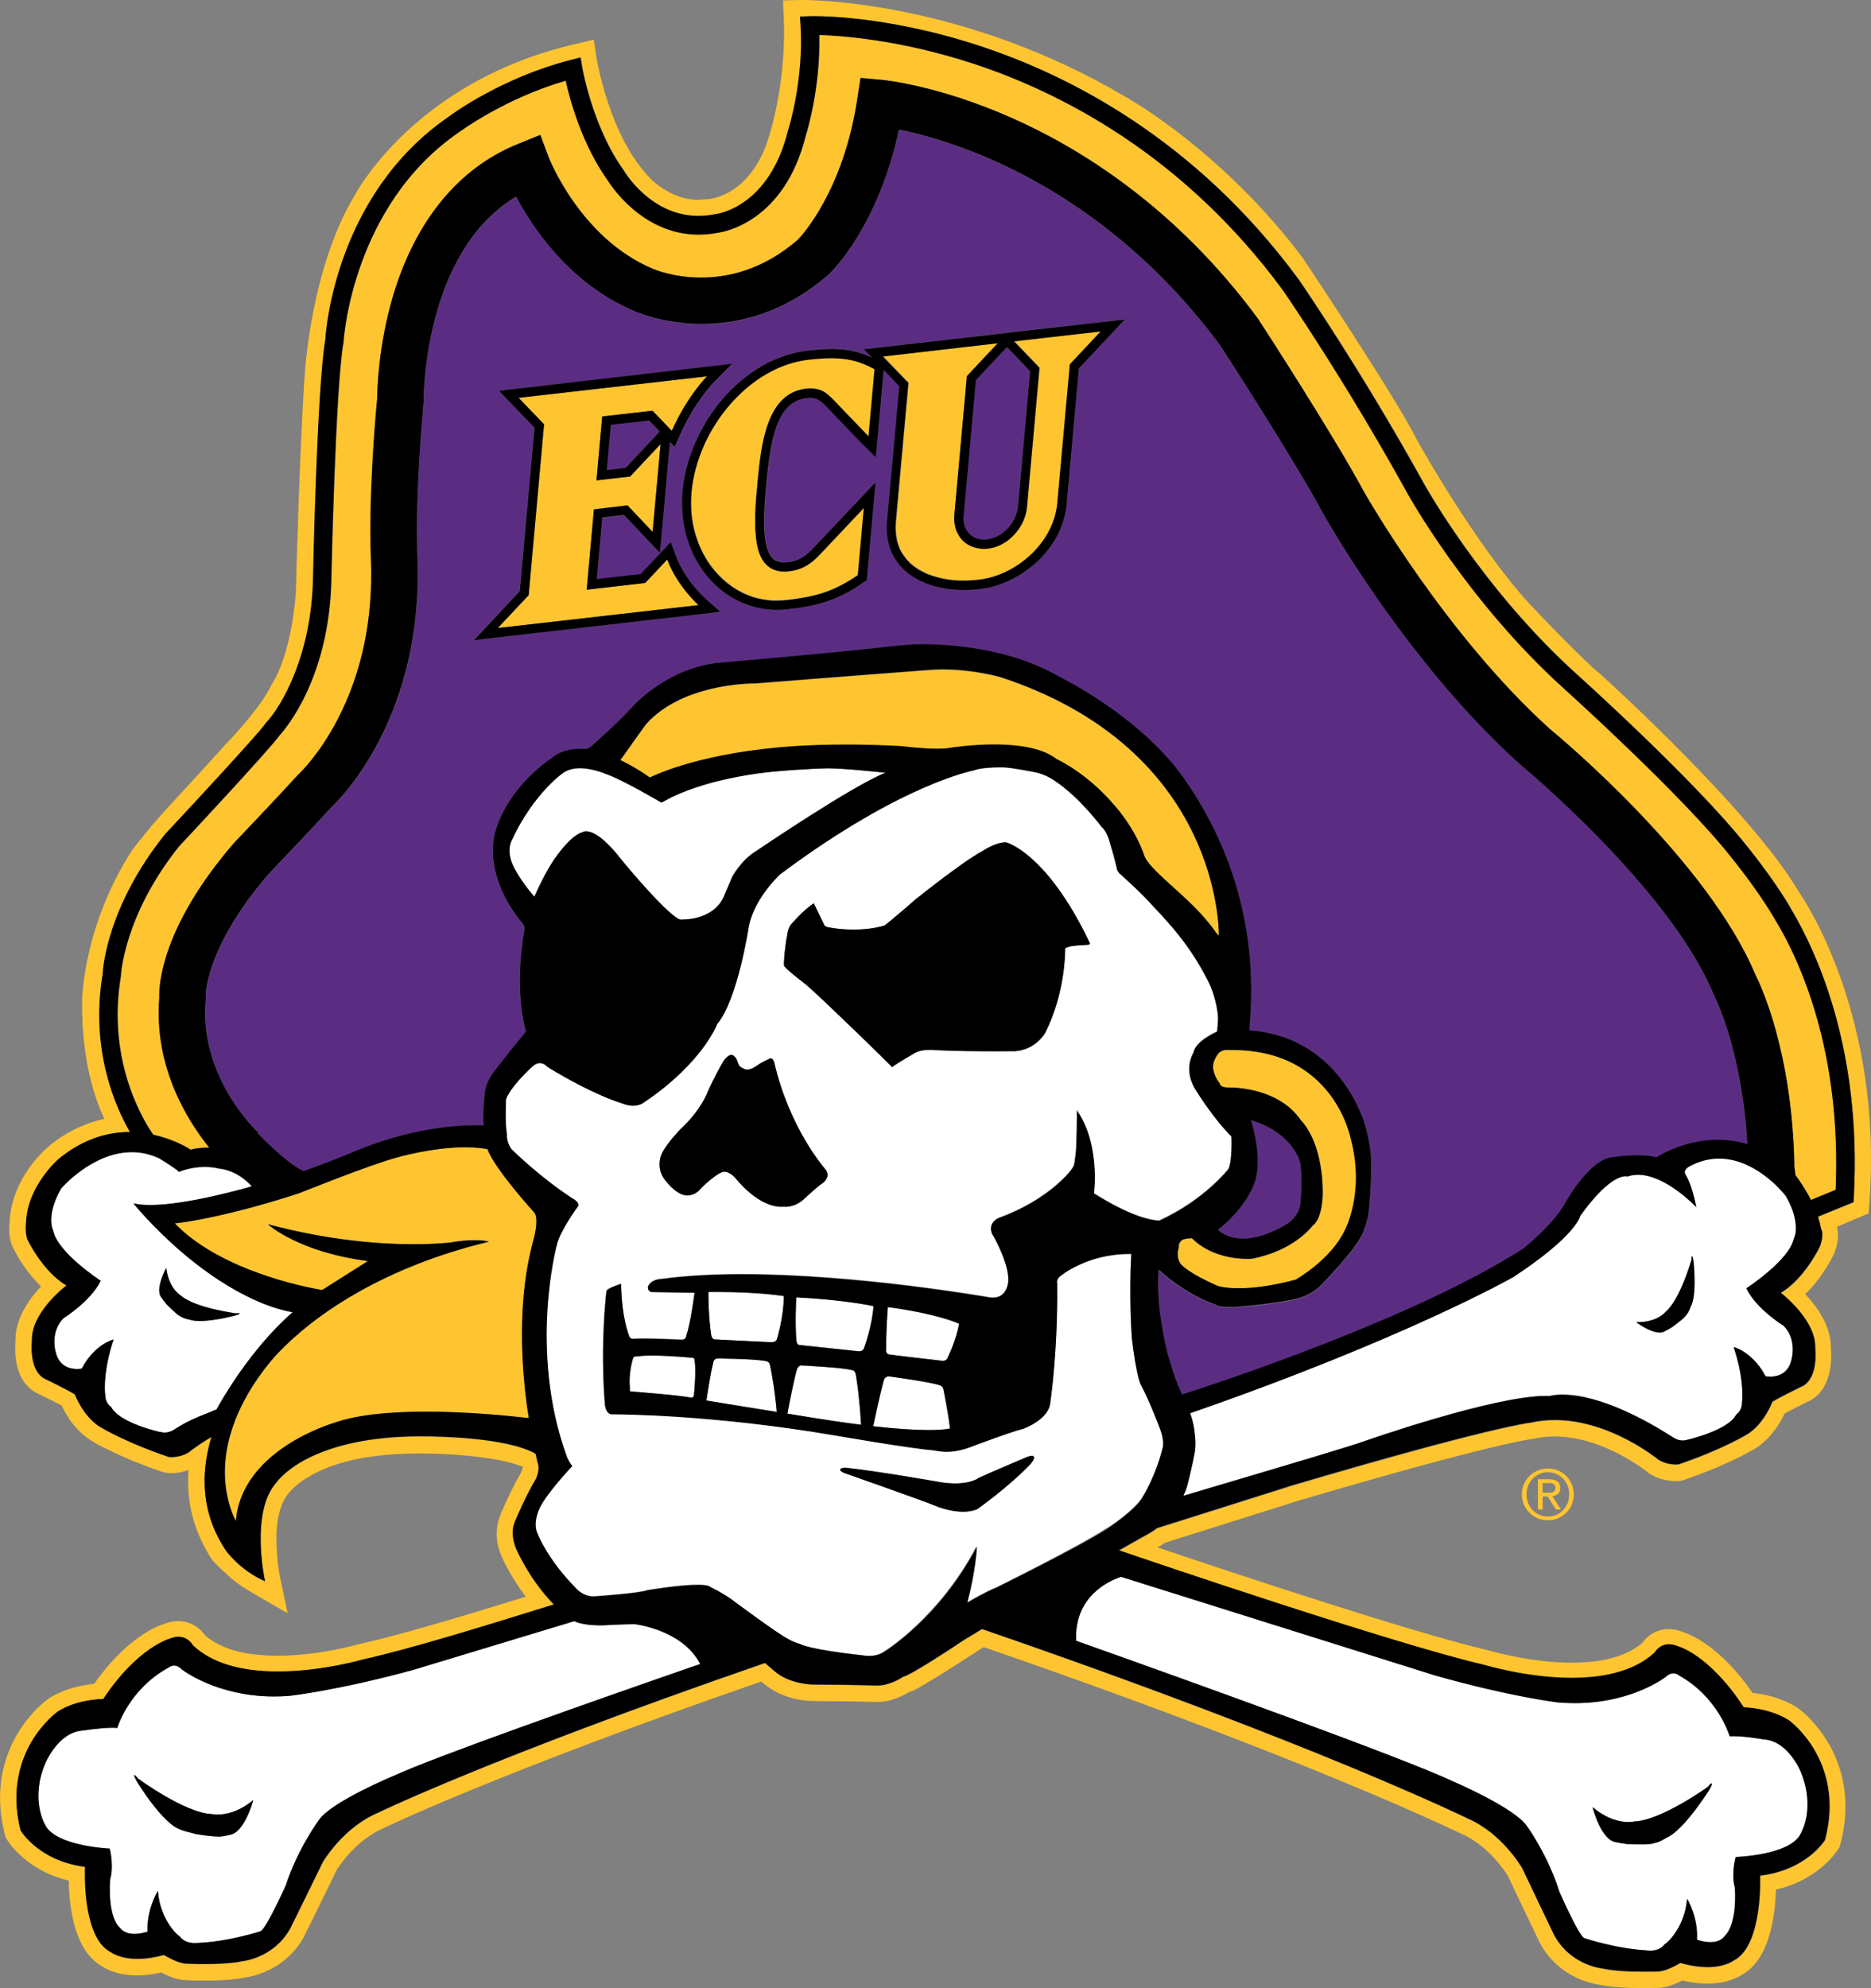 <?xml version="1.0" encoding="utf-8"?>
<!-- Generator: Adobe Illustrator 24.0.3, SVG Export Plug-In . SVG Version: 6.00 Build 0)  -->
<svg version="1.1" id="Layer_1" xmlns="http://www.w3.org/2000/svg" xmlns:xlink="http://www.w3.org/1999/xlink" x="0px" y="0px"
	 viewBox="0 0 180 191.26" style="enable-background:new 0 0 180 191.26;" xml:space="preserve">
<rect x="0" y="0" width="180" height="191.26" fill="#808080" stroke="none"/>
<style type="text/css">
	.st0{fill:#FFC530;}
	.st1{fill:#5B2D82;}
	.st2{fill:#FFFFFF;}
</style>
<g>
	<g>
		<path class="st0" d="M135.2,173.95c3.53,1.54,5.26,2.39,5.31,2.41l0.07,0.03c2.67,1.16,4.29,3.74,4.51,4.11
			c0.44,0.95,2.92,6.12,3.03,6.35l0.03,0.06c1.76,3.27,4.96,3.89,5.63,3.99c1.03,0.23,2.49,0.34,4.34,0.34
			c0.73,0,1.27-0.02,1.39-0.02c0.81-0.01,1.72-0.39,2.33-0.71c0.85,0.2,1.65,0.3,2.41,0.3c0.92,0,1.64-0.14,2.19-0.32
			c0.55-0.18,0.92-0.39,1.13-0.53c2.72-1.47,3.22-5.81,3.28-8.19c4.22-0.98,5.94-3.81,6.02-3.94l0.11-0.18l0.06-0.21
			c0.34-1.27,0.49-2.45,0.5-3.54c0.07-6.15-4.3-9.4-4.52-9.56l-0.06-0.04c-1.55-1.01-3.33-1.35-4.36-1.46
			c-3.09-4.47-5.97-5.62-6.66-5.84c-0.47-0.19-0.94-0.29-1.39-0.29c-1.22,0-2.09,0.67-2.56,1.33c-1.46,1.26-3.74,1.9-6.79,1.9
			c-4.05,0-7.93-1.17-7.98-1.18l-0.11-0.03c-7.07-1.64-24.3-7.36-31.75-9.88c0.23-0.13,0.46-0.27,0.67-0.43l12.77-4.03
			c18.58-5.48,22.39-5.94,22.53-5.96l0.1-0.01l0.1-0.02c0.65-0.15,1.34-0.22,2.03-0.22c4.74,0,8.95,3.43,8.99,3.47l0.08,0.06
			l0.09,0.06c0.96,0.61,1.98,0.7,2.5,0.7c0.2,0,0.34-0.02,0.39-0.02l0.17-0.02l0.16-0.05c4.7-1.61,7.04-3.11,7.14-3.18l0.05-0.04
			c1.39-0.99,2.19-2.4,2.56-3.19c0.77-0.43,1.97-1.01,2.44-1.24l0.15-0.08c2.08-1.28,1.93-4.23,1.86-4.96c0.03-2.13-1.33-4-2.47-5.2
			c1.73-1.66,2.72-3.77,2.78-3.89l0.05-0.12c0.41-1.13,0.37-1.93,0.22-2.47l3.05-1.29l0.07-0.95c1.33-17.86-6.11-29.03-6.82-30.04
			c-4.62-7.81-18.45-20.34-19.04-20.87l-0.07-0.06c-1.48-1.18-5.48-5.34-6.9-6.86c-5.12-5.66-10.35-15.01-10.68-15.6
			c-2.06-4.14-10.64-16.98-11-17.53l-0.05-0.07c-7.56-10.02-16.32-15.04-16.92-15.38C92.99,0.26,78.71,0,77.13,0
			c-0.13,0-0.2,0-0.2,0l-1.6,0.04l0.07,1.59c0.31,7.09-1.73,12.46-1.75,12.5c-1.99,4.95-5.57,5.04-5.7,5.04l-0.12,0l-0.11,0.01
			c-0.21,0.03-0.42,0.04-0.62,0.04c-2.53,0-4.49-2-4.51-2.02l-0.02-0.03c-4-4.07-5.18-11.61-5.2-11.69l-0.24-1.66L55.51,4.2
			C40.42,7.63,34.6,17.91,34.11,18.82c-4.15,6.85-4.77,16.81-4.79,17.22c-0.49,6.89-0.84,20.17-0.86,21
			c-0.47,6.03-2.19,8.59-2.2,8.6l-0.08,0.12l-0.07,0.13c-0.91,1.95-3.52,4.82-4.45,5.76l-0.11,0.12c-0.26,0.31-2.92,3.21-4.53,4.96
			c-2.75,2.93-4.18,4.89-4.25,4.97l-0.05,0.07c-4.65,7.2-4.81,14.12-4.82,14.42c-0.07,5.54,1.12,9.27,2.14,11.44
			c-1.61,0.34-3.16,1.03-4.57,2.03c-1.18,0.84-2.19,1.92-3.02,3.22c-0.67,1.07-1.13,2.18-1.35,3.29c-0.11,0.49-0.15,0.96-0.18,1.44
			c-0.06,0.75-0.06,1.54,0.27,2.26c0.65,1.39,1.57,2.69,2.65,3.77c0.04,0.04,0.07,0.08,0.11,0.11c-0.54,0.56-1.02,1.17-1.41,1.81
			c-0.73,1.16-1.08,2.32-1.05,3.44l-0.01,0.13c-0.02,0.42-0.04,0.91,0.02,1.43c0.16,1.44,0.7,2.52,1.61,3.18
			c0.25,0.19,0.5,0.3,0.68,0.39c0.04,0.01,0.07,0.03,0.11,0.05c0.37,0.18,0.74,0.36,1.1,0.54c0.35,0.18,0.65,0.34,0.94,0.49
			c0.4,0.87,0.94,1.68,1.57,2.33c0.89,0.94,1.98,1.47,2.95,1.94l0.09,0.04c0.91,0.45,1.86,0.87,2.93,1.28
			c0.63,0.25,1.29,0.5,1.96,0.73c0.35,0.12,0.69,0.18,1.07,0.18c0.21,0,0.43-0.02,0.69-0.06c0.34-0.05,0.65-0.14,0.94-0.24
			c-0.04,0.55-0.05,1.1-0.03,1.64c0.08,2.05,0.65,4.1,1.65,5.9c0.03,0.06,0.07,0.12,0.1,0.18c0.19,0.35,0.42,0.79,0.78,1.17
			c0.23,0.24,0.47,0.48,0.76,0.75l0.19,0.17c0.86,0.81,1.32,1.21,3.05,2.21l3.03,1.75l-0.72-3.42c-0.16-0.77-0.26-1.62-0.32-2.61
			c-0.07-1.23-0.1-3.04,0.54-4.53c0.37-0.88,1.12-1.68,2.22-2.38c2.18-1.38,5.08-2.16,8.87-2.37c2.16-0.12,4.5-0.06,6.93,0.18
			c1.17,0.12,2.71,0.31,4.14,0.72c0.31,0.09,0.65,0.19,0.97,0.32c-0.02,0.07-0.03,0.14-0.05,0.21c-0.02,0.14-0.08,0.27-0.17,0.44
			c-0.26,0.44-0.52,0.93-0.82,1.53c-0.37,0.74-0.73,1.52-1.07,2.33c-0.5,1.18-0.54,2.41-0.11,3.65c0.37,1.06,0.96,2.02,1.44,2.79
			c0.34,0.54,0.69,1.06,1.06,1.55c-6.22,1.93-12.25,3.73-16,4.56l-0.11,0.02c-0.04,0.01-3.79,1.1-7.76,1.1
			c-3.16,0-5.51-0.67-6.99-1.97c-0.46-0.68-1.35-1.36-2.59-1.36c-0.44,0-0.89,0.09-1.35,0.27c-0.69,0.21-3.59,1.33-6.72,5.76
			c-1.04,0.1-2.83,0.42-4.38,1.42l-0.06,0.04c-0.23,0.16-4.89,3.56-4.6,10.08c0.03,0.75,0.13,1.53,0.31,2.36
			c0.04,0.21,0.09,0.42,0.15,0.63l0.05,0.21l0.11,0.19c0.07,0.13,1.76,2.98,5.97,4c0.04,2.38,0.49,6.72,3.19,8.23
			c0.42,0.29,1.52,0.89,3.4,0.89c0.34,0,0.68-0.02,1.04-0.06c0.41-0.05,0.84-0.12,1.28-0.22c0.21,0.11,0.45,0.23,0.72,0.34
			c0.5,0.21,1.07,0.38,1.6,0.39c0.15,0.01,0.88,0.05,1.82,0.05c1.65,0,2.97-0.1,3.92-0.3c0.67-0.09,3.88-0.68,5.67-3.93l0.03-0.07
			c0.11-0.22,2.65-5.36,3.09-6.31c0.22-0.36,1.88-2.94,4.55-4.06l0.07-0.04c0.11-0.05,11.02-5.32,36.25-14.06
			c0.02,0.02,0.03,0.03,0.04,0.04c0.78,0.66,1.53,1.1,2.37,1.38c0.81,0.28,1.62,0.43,2.42,0.45c0.82,0.02,1.64,0.03,2.44,0.03
			c0.61,0.01,1.23,0.01,1.85,0.02c0.09,0,0.24,0,0.42,0.01c0.44,0.01,1.05,0.03,1.49,0.03c0.29,0,0.47-0.01,0.61-0.02
			c0.68-0.07,1.38-0.3,2.09-0.65c0.15-0.08,0.28-0.16,0.38-0.22c0.02-0.01,0.04-0.02,0.06-0.04c0.57-0.17,1.06-0.47,1.45-0.71
			c0.08-0.05,0.16-0.1,0.24-0.14c0.74-0.44,1.44-0.88,2.04-1.25c0.39-0.25,0.77-0.5,1.17-0.75c0.76-0.49,1.55-1,2.33-1.49
			c20.44,7.05,33.68,12.5,40.45,15.45 M178.35,115.12l-0.03,0.56l-3.42,1.39c0.12,0.38,0.22,0.78,0.3,1.19
			c0.04,0.06,0.31,0.53-0.11,1.69c-0.02,0.03-1.47,3.11-3.76,4.45c0.35,0.27,3.42,2.72,3.32,5.34c0.01,0.02,0.32,2.7-1.13,3.59
			c-0.03,0.01-2.12,1-3,1.55c-0.05,0.15-0.74,1.95-2.23,3.01c-0.02,0.01-2.28,1.47-6.8,3.01c-0.01,0-0.09,0.01-0.23,0.01
			c-0.35,0-1.05-0.06-1.69-0.46c-0.05-0.04-4.65-3.82-9.97-3.82c-0.82,0-1.61,0.09-2.37,0.26c-0.04,0-3.79,0.4-22.84,6.02
			l-13.06,4.12c-0.22,0.17-0.47,0.34-0.73,0.49c-0.05,0.03-1.21,0.68-2.94,1.66c3.16,1.08,26.56,9.02,35.14,11.02
			c0.04,0.01,4.12,1.25,8.43,1.25c3.54,0,6.22-0.82,7.97-2.43c0.03-0.07,0.47-0.8,1.38-0.8c0.28,0,0.57,0.06,0.88,0.2
			c0,0,0.78,0.21,1.94,1.04c1.07,0.76,2.7,2.22,4.38,4.82c0.21,0,2.54,0.07,4.38,1.27c0.02,0.01,1.38,1.01,2.47,2.91
			c1.01,1.76,2,4.67,0.96,8.56v0c-0.02,0.03-1.77,2.9-6.24,3.43c0,0.22,0.05,1.81-0.21,3.53c-0.25,1.71-0.87,3.9-2.34,4.64
			c0,0-0.79,0.63-2.51,0.63c-0.81,0-1.69-0.13-2.62-0.4c-0.14,0.08-1.37,0.82-2.16,0.82c0,0-0.57,0.02-1.35,0.02
			c-1.23,0-2.93-0.05-4.08-0.32c-0.03,0-3-0.33-4.55-3.21c-0.02-0.06-2.75-5.73-3.05-6.39c-0.02-0.03-1.89-3.35-5.26-4.81
			c-0.03-0.02-3.74-1.84-11.4-5.01c-6.98-2.89-18.76-7.51-35.33-13.22c-1.23,0.73-2.16,1.31-2.59,1.62c-0.18,0.12-4.25,2.81-5,2.97
			c-0.08,0.06-1.27,0.84-2.47,0.84c-0.04,0-0.07,0-0.11,0c-1.29-0.05-5.36-0.1-6.13-0.1c-0.02,0-2.25-0.02-3.73-1.34
			c-0.01-0.01-0.36-0.31-0.85-0.73c-13.46,4.64-22.82,8.29-28.33,10.54c-6.05,2.48-8.89,3.85-8.91,3.87
			c-3.39,1.43-5.29,4.73-5.31,4.76c-0.31,0.66-3.08,6.29-3.12,6.35c-1.58,2.86-4.55,3.16-4.59,3.16c-1.05,0.23-2.57,0.28-3.66,0.28
			c-1,0-1.76-0.04-1.76-0.04c-0.79-0.01-2.01-0.75-2.15-0.84c-0.91,0.25-1.76,0.38-2.55,0.38c-1.77,0-2.58-0.66-2.59-0.66
			c-1.45-0.75-2.05-2.94-2.28-4.65c-0.24-1.73-0.18-3.32-0.17-3.54c-4.46-0.57-6.18-3.46-6.19-3.49l-0.01,0
			c-0.99-3.9,0.02-6.8,1.05-8.54c1.12-1.9,2.49-2.88,2.5-2.89c1.85-1.18,4.12-1.22,4.4-1.22c3.29-4.96,6.35-5.79,6.38-5.8
			c0.3-0.13,0.59-0.19,0.86-0.19c0.93,0,1.36,0.75,1.39,0.82c1.76,1.67,4.52,2.52,8.18,2.52c4.21,0,8.15-1.15,8.19-1.16
			c4.41-0.97,11.75-3.22,18.35-5.28c-1.02-1.05-2.38-2.73-3.51-5.11c-0.01-0.01-0.84-1.56-0.2-2.94c0.01-0.02,1.05-2.49,1.98-4.01
			c0,0,0.43-0.88,0.19-1.51c-0.01-0.01-0.09-0.35-0.22-0.94c-2.77-1.58-9.4-1.67-10.89-1.67c-0.22,0-0.35,0-0.35,0
			c-5.58,0.01-9.01,1.22-10.91,2.24c-2.05,1.1-2.79,2.21-2.8,2.22c-2.51,2.85-1.1,9.36-1.08,9.43l0.01,0.05l-0.05-0.02
			c-2.36-1.05-3.69-2.9-3.7-2.91c-1.63-2.41-2.3-5.12-2-8.06c0.09-0.94,0.29-1.91,0.59-2.89c-1.34,0.78-2.17,1.47-2.18,1.47
			c-0.64,0.4-1.33,0.46-1.69,0.46c-0.14,0-0.22-0.01-0.22-0.01c-4.53-1.54-6.79-3-6.81-3.01c-1.49-1.07-2.18-2.87-2.24-3.01
			c-0.89-0.55-2.98-1.55-2.99-1.56c-0.61-0.37-0.99-1.11-1.12-2.14c-0.1-0.77-0.02-1.45-0.02-1.45c-0.1-2.62,2.96-5.07,3.32-5.34
			c-2.3-1.34-3.75-4.42-3.76-4.45c-0.24-0.76-0.11-1.67-0.11-1.68c0.15-3.46,3.09-6.01,3.13-6.04c2.09-1.72,4.39-2.59,6.85-2.59
			h0.01c-1.43-2.48-3.82-7.93-2.62-15.17c0.03-0.71,0.51-6.6,5.98-13.44l0.05-0.05c3.56-3.8,9.06-9.77,9.62-10.6l0.05-0.07
			l0.05-0.06c1.49-1.57,4.35-6.49,4.5-13.84c0.02-0.76,0.4-18.57,1.19-23.03c0.07-1.11,1.1-13.99,11.84-21.39
			c0.37-0.28,5.18-3.8,11.77-5.48l0.94-0.24l0.16,0.96c0.01,0.06,0.98,5.74,3.99,9.91l0.05,0.07c0.13,0.21,3.18,5.23,8.67,4.16
			l0.08-0.01c0.2-0.03,5.2-0.68,7.02-8.07l0.02-0.06c0.02-0.05,1.49-4.77,1.19-9.99l-0.06-0.91l0.92-0.03
			c0.29-0.01,7.09-0.18,16.32,2.85c8.52,2.78,20.75,8.94,30.69,22.43l0.02,0.02c0.06,0.09,6.05,8.77,12.05,19.64
			c0.06,0.1,5.56,10.08,14.65,18.3c0.47,0.42,11.57,10.42,16.4,16.55c0.17,0.21,2.43,2.96,4.14,5.83l0.12,0.22
			C174.86,91.7,179.1,101.06,178.35,115.12"/>
		<path class="st0" d="M170.61,88.07c-1.66-2.79-3.96-5.57-3.98-5.59l-0.01-0.02c-4.73-6.01-16.08-16.23-16.2-16.33
			c-9.32-8.44-14.96-18.67-15.01-18.77c-5.86-10.61-11.7-19.12-11.95-19.47c-9.66-13.11-21.54-19.08-29.8-21.78
			C86.61,3.79,80.96,3.4,78.84,3.34c0.12,4.99-1.15,9.22-1.29,9.65c-2.06,8.34-7.89,9.3-8.51,9.38c-6.42,1.23-10.14-4.4-10.49-4.96
			c-2.51-3.49-3.68-7.78-4.1-9.67c-5.9,1.71-10.21,4.91-10.25,4.94l-0.03,0.02c-10.27,7.06-11.08,19.95-11.09,20.08l-0.01,0.11
			c-0.77,4.24-1.17,22.62-1.17,22.81c-0.19,9.48-4.4,14.38-4.94,14.98c-1.03,1.43-8.72,9.66-9.73,10.74
			c-5.3,6.64-5.58,12.37-5.58,12.43l-0.01,0.11c-1.4,8.42,2.5,14.3,3.13,15.18c2.06,0.45,3.46,1.35,3.6,1.44
			c0.43-0.13,1.03-0.2,1.77-0.2h0.02c-2.11-2.61-5.34-7.76-4.82-14.41c-0.04-1.3,0.26-6.8,7.11-14.8l0.08-0.09
			c0.04-0.05,4.2-4.4,6.15-6.56l0.16-0.15c0.01-0.01,1.87-1.75,3.64-5.15c2.37-4.55,3.45-9.76,3.22-15.49
			c-0.24-6.17,0.5-14.29,0.6-15.38c0.01-0.81,0.09-5.09,1.54-9.94c2.16-7.24,6.32-12.29,12.03-14.59l2.12-0.85l0.8,2.14
			c0.02,0.07,3.03,7.78,9.98,10.72l0.05,0.02c0.28,0.13,7.2,3.06,13.94-2.8c0.32-0.34,4.35-4.64,5.71-13.49l0.32-2.07l2.09,0.19
			c0.21,0.02,5.34,0.52,12.37,3.62c6.43,2.83,15.77,8.49,23.78,19.37l0.07,0.11c0.29,0.44,7.12,10.95,10.08,16.46
			c0.29,0.51,7.88,13.81,17.91,22.86c1.05,0.87,15.22,12.7,19.81,23.7c0.47,0.94,3.5,7.32,3.72,18.25h-0.02l0.12,0.98
			c0.43,0.57,1,1.4,1.49,2.39l2.38-0.97c0.58-13.27-3.41-22.07-5.86-26.17L170.61,88.07z"/>
		<path class="st0" d="M127.97,105.3c-0.94-1.25-2.1-2.24-3.46-2.95c-1.69-0.89-3.69-1.34-5.94-1.34c-0.11,0-0.22,0-0.34,0
			c0,0-0.07-0.01-0.17-0.01c-0.19,0-0.54,0.04-0.8,0.3c-0.01,0.01-0.78,0.89-0.49,1.75c0,0.01,0.11,0.6,0.59,1.18l0,0.01v0.01
			c0,0.01,0.02,0.37,0.77,0.37c0,0,0.05,0,0.15,0c0.79,0,4.85,0.15,6.9,3.18c0,0,0.53,0.48,1.04,1.59c0.48,1.02,1.05,2.79,1.05,5.45
			c0,0-0.01,0.6-0.13,1.28c-0.17,0.91-0.46,1.52-0.87,1.81c-0.08,0.11-1.81,2.4-5.85,3.17c0,0-0.16,0.01-0.41,0.01
			c-1,0-3.54-0.19-5.34-1.99c-0.09,0-0.69,0.01-0.96,0.19c0,0-0.37,0.29-0.28,0.66l0,0.01l0,0.01c-0.01,0.01-0.29,0.79,0.1,1.46
			c0.11,0.28,1.01,1.1,3.65,2.26c0,0,0.66,0.22,2.04,0.22l0,0c1.57,0,3.4-0.27,5.46-0.82c0.12-0.07,3.39-1.94,4.73-4.73
			c0.02-0.03,1.96-3.61,0.59-8.78C129.97,109.57,129.57,107.42,127.97,105.3"/>
		<path class="st0" d="M46.89,110.53c-0.63-0.12-1.35-0.18-2.13-0.18c-3.21,0-6.6,0.99-6.63,1.01c-2.47,0.65-9.29,3.4-9.37,3.43
			c-5.97,1.96-10.38,2.75-11.94,2.9c1.36,1.42,4,3.45,8.85,5.06c2.83,0.94,5.15,1.32,5.33,1.34c1.24-0.78,3.95-2.49,4.41-2.78
			c-6.57-0.84-9.52-3.45-9.55-3.47l-0.08-0.08l0.11,0.03c5.89,1.56,10.82,1.89,13.91,1.89c2.24,0,3.55-0.17,3.56-0.17
			c0.82-0.14,1.59-0.22,2.28-0.22c0.86,0,1.29,0.12,1.3,0.12l0.1,0.03l-0.11,0.03c-2.53,0.6-4.79,1.34-6.8,2.14
			c-4.17,1.64-7.27,3.53-9.35,5.05c-0.29,0.21-0.56,0.42-0.82,0.62c-2.77,2.15-4.05,3.84-4.07,3.86c-2.03,2.52-4.41,6.45-4.24,10.94
			c0.08,2.05,0.7,3.62,1.05,4.24c0.13-1.56,0.69-3.03,1.68-4.35c0.81-1.08,1.9-2.07,3.24-2.94c2.28-1.49,4.54-2.14,4.56-2.15
			c2-0.72,4.96-1.08,8.82-1.08c3.88,0,7.75,0.37,9.89,0.62c-0.13-0.79-0.25-1.66-0.35-2.58c-0.41-3.74-0.61-9.25,0.71-14.25
			c0.01-0.03,0.73-2.42,0.11-2.99C51.32,116.53,47.63,112.5,46.89,110.53"/>
		<path class="st0" d="M116.97,89.69c0.11,0.13,0.21,0.24,0.29,0.34c0-0.6-0.08-4.83-2.44-9.75c-1.49-3.11-3.58-5.88-6.21-8.24
			c-3.29-2.95-7.44-5.27-12.35-6.88c-0.03,0-2.57-0.74-5.57-0.74c-0.48,0-0.95,0.02-1.39,0.06c-0.08,0.01-8.16,0.6-16.61,1.28
			c0,0-0.03,0-0.09,0c-0.71,0-7.09,0.11-10.47,3.95c-0.01,0.01-1.21,1.67-2.45,3.43c0.21,0.1,1.53,0.72,2.85,1.68
			c0.28-0.14,4.26-2.14,12.19-2.88c0.02,0,2.52-0.29,6.72-0.29c1.72,0,3.5,0.05,5.3,0.15c0.02,0,1.91,0.25,3.42,0.25
			c0.56,0,1-0.04,1.32-0.1c0.02-0.01,1.93-0.31,4.14-0.31c2.82,0,4.84,0.47,6.02,1.4c0.11,0.05,2.9,1.32,5.5,4.36
			c0.01,0.02,2.04,2.16,3.02,5.1c0.41,0.77,1.43,1.69,2.61,2.77C114.18,86.52,115.79,87.98,116.97,89.69"/>
		<path class="st0" d="M72.64,49.9c0-0.06,0-0.12,0-0.19c0-0.06,0.01-0.12,0.01-0.18c0-0.06,0-0.13,0-0.19
			c0.01-0.06,0.01-0.12,0.01-0.18c0-0.06,0.01-0.12,0.01-0.19c0-0.06,0.01-0.12,0.01-0.18c0-0.06,0.01-0.12,0.01-0.19
			c0-0.06,0.01-0.12,0.01-0.18c0-0.06,0.01-0.13,0.01-0.19c0.01-0.06,0.01-0.12,0.02-0.18c0-0.06,0.01-0.13,0.01-0.2
			c0-0.05,0.01-0.11,0.01-0.17c0.01-0.07,0.01-0.13,0.02-0.2c0.01-0.05,0.01-0.11,0.02-0.17c0.01-0.07,0.01-0.15,0.02-0.22
			c0.01-0.05,0.01-0.09,0.02-0.14c0.01-0.12,0.02-0.24,0.02-0.35c0.35-3.86,0.87-8.79,4.68-9.23c0.08-0.01,0.15-0.02,0.23-0.02
			c0.02,0,0.05,0,0.07,0c0.05-0.01,0.1-0.01,0.15-0.01h0.02c0.01,0,0.01,0,0.02,0c0.1,0,0.2,0.01,0.29,0.02c0.01,0,0.02,0,0.02,0
			c0.1,0.01,0.18,0.02,0.27,0.05c0.02,0,0.03,0.01,0.04,0.01c0.09,0.02,0.17,0.05,0.24,0.07c0.02,0.01,0.03,0.01,0.05,0.02
			c0.08,0.03,0.16,0.06,0.23,0.1c0.01,0.01,0.01,0.01,0.01,0.01c0.08,0.04,0.15,0.08,0.22,0.13c0,0.01,0.02,0.01,0.02,0.02
			c0.07,0.05,0.14,0.1,0.21,0.16c0.02,0.01,0.03,0.02,0.04,0.03c0.07,0.06,0.14,0.12,0.21,0.19c0.01,0.01,0.02,0.02,0.04,0.03
			c0.07,0.07,0.15,0.14,0.22,0.22l3.41,3.55l0.58-6.46c-0.16-0.09-0.32-0.17-0.48-0.24c-0.05-0.02-0.1-0.04-0.14-0.06
			c-0.12-0.06-0.23-0.11-0.35-0.16c-0.05-0.02-0.08-0.03-0.13-0.05c-0.16-0.06-0.3-0.11-0.46-0.17c-0.02-0.01-0.04-0.01-0.07-0.02
			c-0.13-0.04-0.26-0.08-0.39-0.11c-0.04-0.01-0.09-0.02-0.13-0.03c-0.12-0.03-0.23-0.06-0.35-0.07c-0.04-0.01-0.07-0.02-0.11-0.02
			c-0.15-0.03-0.3-0.05-0.45-0.07c-0.03,0-0.07-0.01-0.1-0.01c-0.12-0.01-0.25-0.02-0.37-0.03c-0.04,0-0.09-0.01-0.14-0.01
			c-0.13,0-0.26-0.01-0.39-0.01c-0.03,0-0.06,0-0.09,0c-0.15,0-0.31,0-0.47,0.01c-0.04,0-0.08,0-0.12,0
			c-0.12,0.01-0.25,0.02-0.37,0.03c-0.06,0-0.12,0.01-0.17,0.01c-0.12,0.01-0.25,0.02-0.37,0.03c-0.06,0.01-0.11,0.01-0.16,0.01
			c-0.17,0.02-0.35,0.04-0.54,0.06c-5.69,0.65-10.67,6.6-11.22,12.72c-0.02,0.18-0.03,0.37-0.04,0.55c0,0.06,0,0.12,0,0.18
			c0,0.13-0.01,0.25-0.01,0.37c0,0.07,0,0.14,0.01,0.21c0,0.11,0,0.22,0.01,0.33c0,0.07,0.01,0.15,0.01,0.23
			c0.01,0.1,0.02,0.2,0.02,0.3c0.01,0.08,0.02,0.16,0.03,0.23c0.01,0.1,0.02,0.2,0.04,0.29c0.01,0.08,0.02,0.15,0.04,0.23
			c0.01,0.1,0.03,0.19,0.05,0.28c0.02,0.07,0.03,0.15,0.05,0.23c0.02,0.09,0.04,0.18,0.06,0.27c0.02,0.07,0.04,0.15,0.06,0.22
			c0.03,0.09,0.05,0.17,0.08,0.26c0.02,0.07,0.04,0.14,0.07,0.21c0.03,0.09,0.06,0.18,0.09,0.26c0.02,0.07,0.05,0.14,0.07,0.21
			c0.03,0.09,0.07,0.17,0.1,0.25c0.03,0.07,0.06,0.14,0.09,0.2c0.03,0.08,0.07,0.17,0.12,0.25c0.03,0.07,0.06,0.13,0.09,0.19
			c0.04,0.08,0.08,0.17,0.12,0.24c0.03,0.06,0.06,0.13,0.1,0.18c0.04,0.08,0.09,0.16,0.14,0.24c0.03,0.06,0.07,0.12,0.1,0.17
			c0.05,0.08,0.11,0.16,0.16,0.24c0.03,0.05,0.07,0.1,0.1,0.15c0.07,0.08,0.12,0.16,0.19,0.25c0.03,0.05,0.07,0.09,0.1,0.13
			c0.07,0.1,0.16,0.2,0.24,0.29c0.02,0.02,0.04,0.04,0.06,0.07c0.1,0.12,0.21,0.23,0.31,0.34c0.02,0.02,0.04,0.04,0.07,0.06
			c0.09,0.09,0.17,0.17,0.26,0.26c0.04,0.03,0.08,0.06,0.12,0.1c0.07,0.07,0.15,0.13,0.23,0.2c0.04,0.04,0.09,0.07,0.14,0.11
			c0.07,0.06,0.15,0.12,0.22,0.17c0.05,0.04,0.1,0.07,0.15,0.11c0.07,0.05,0.15,0.1,0.22,0.15c0.05,0.04,0.11,0.07,0.16,0.1
			c0.07,0.05,0.15,0.09,0.22,0.14c0.06,0.03,0.12,0.06,0.18,0.09c0.07,0.04,0.15,0.08,0.22,0.12c0.06,0.03,0.12,0.05,0.18,0.09
			c0.07,0.03,0.16,0.07,0.23,0.1c0.07,0.03,0.13,0.05,0.19,0.08c0.08,0.03,0.15,0.06,0.24,0.09c0.07,0.03,0.13,0.04,0.19,0.07
			c0.08,0.02,0.16,0.05,0.24,0.07c0.07,0.02,0.13,0.04,0.2,0.05c0.08,0.02,0.16,0.04,0.25,0.06c0.07,0.01,0.13,0.03,0.2,0.04
			c0.08,0.02,0.17,0.03,0.26,0.04c0.07,0.01,0.14,0.02,0.2,0.03c0.09,0.01,0.18,0.02,0.27,0.03c0.07,0.01,0.13,0.01,0.2,0.02
			c0.09,0.01,0.18,0.01,0.28,0.01c0.06,0,0.13,0,0.2,0c0.11,0,0.21,0,0.32-0.01c0.05,0,0.1,0,0.16,0c0.16-0.01,0.32-0.02,0.49-0.04
			c2.56-0.29,4.45-0.73,6.86-2.41l0.58-6.46L79,53.23c-0.94,1.04-1.86,1.59-3.06,1.72c-0.11,0.01-0.21,0.02-0.31,0.02
			c-0.02,0-0.05,0-0.07,0c-0.03,0-0.05,0-0.08,0c-0.04,0-0.07,0-0.11,0c-0.04,0-0.1,0-0.14,0c-0.06-0.01-0.11-0.01-0.16-0.02
			c-0.04-0.01-0.09-0.01-0.13-0.02c-0.05-0.01-0.1-0.02-0.14-0.04c-0.04-0.01-0.09-0.02-0.12-0.03c-0.05-0.01-0.09-0.03-0.14-0.04
			c-0.04-0.02-0.07-0.03-0.12-0.04c-0.04-0.02-0.08-0.04-0.12-0.06c-0.03-0.02-0.07-0.03-0.1-0.05c-0.04-0.02-0.08-0.05-0.12-0.08
			c-0.03-0.02-0.06-0.04-0.08-0.06c-0.04-0.03-0.08-0.07-0.12-0.09c-0.02-0.03-0.05-0.04-0.07-0.06c-0.04-0.04-0.09-0.09-0.13-0.14
			c-0.02-0.01-0.03-0.03-0.04-0.04c-0.06-0.06-0.11-0.13-0.16-0.2c-0.02-0.03-0.03-0.05-0.05-0.08c-0.03-0.05-0.06-0.09-0.09-0.14
			c-0.02-0.03-0.04-0.07-0.05-0.1c-0.02-0.04-0.05-0.08-0.07-0.13c-0.02-0.04-0.03-0.08-0.06-0.12c-0.02-0.05-0.03-0.09-0.05-0.14
			c-0.02-0.04-0.03-0.08-0.05-0.12c-0.02-0.05-0.03-0.09-0.05-0.14c-0.01-0.04-0.02-0.09-0.04-0.14c-0.01-0.05-0.02-0.09-0.04-0.15
			c-0.01-0.05-0.02-0.09-0.03-0.14c-0.01-0.05-0.02-0.1-0.03-0.15c-0.01-0.05-0.02-0.1-0.03-0.15c-0.01-0.05-0.02-0.1-0.03-0.16
			c-0.01-0.05-0.02-0.1-0.02-0.16c-0.01-0.05-0.02-0.11-0.02-0.16c-0.01-0.06-0.02-0.11-0.02-0.16c0-0.05-0.01-0.11-0.01-0.16
			c-0.01-0.06-0.01-0.11-0.01-0.17c-0.01-0.06-0.01-0.11-0.02-0.17c0-0.06,0-0.11,0-0.17c-0.01-0.06-0.01-0.12-0.01-0.17
			c0-0.06-0.01-0.12-0.01-0.17c0-0.06,0-0.12,0-0.18c0-0.06,0-0.12,0-0.18v-0.18C72.64,50.02,72.64,49.96,72.64,49.9"/>
		<path class="st0" d="M93.02,36.18l2.96-3.16l-11,1.25l2.45,2.54l-1.21,13.36c-0.01,0.13-0.02,0.26-0.02,0.38v0.12
			c0,0.08-0.01,0.17,0,0.25c0,0.05,0.01,0.09,0.01,0.14c0,0.07,0,0.15,0.01,0.22c0,0.05,0.01,0.09,0.02,0.14
			c0.01,0.07,0.02,0.14,0.03,0.21c0.01,0.05,0.02,0.09,0.02,0.14c0.01,0.07,0.02,0.13,0.04,0.19c0.01,0.05,0.02,0.09,0.02,0.13
			c0.02,0.06,0.04,0.13,0.06,0.19c0.01,0.04,0.03,0.08,0.03,0.11c0.03,0.07,0.05,0.14,0.08,0.21c0.02,0.02,0.02,0.06,0.03,0.09
			c0.04,0.1,0.09,0.19,0.13,0.28l0.01,0c0.04,0.09,0.1,0.18,0.15,0.26c0.02,0.03,0.03,0.05,0.05,0.08c0.04,0.06,0.08,0.12,0.12,0.17
			c0.02,0.03,0.04,0.06,0.07,0.09c0.03,0.05,0.07,0.1,0.11,0.16c0.03,0.03,0.05,0.06,0.08,0.09c0.04,0.05,0.08,0.09,0.13,0.14
			c0.03,0.03,0.05,0.06,0.08,0.08c0.04,0.05,0.09,0.09,0.14,0.13c0.02,0.02,0.06,0.05,0.09,0.08c0.05,0.04,0.1,0.08,0.15,0.12
			c0.02,0.02,0.06,0.05,0.08,0.07c0.06,0.05,0.12,0.09,0.19,0.13c0.02,0.02,0.04,0.03,0.07,0.05c0.09,0.06,0.17,0.12,0.26,0.17h0.01
			c0.09,0.05,0.18,0.1,0.27,0.15c0.03,0.01,0.06,0.02,0.08,0.04c0.07,0.03,0.14,0.07,0.21,0.1c0.03,0.02,0.07,0.03,0.1,0.05
			c0.06,0.02,0.13,0.06,0.19,0.08c0.04,0.02,0.08,0.03,0.12,0.04c0.06,0.03,0.13,0.05,0.19,0.07c0.04,0.01,0.08,0.03,0.12,0.05
			c0.07,0.02,0.13,0.04,0.2,0.06c0.04,0.01,0.08,0.02,0.12,0.04c0.07,0.02,0.14,0.04,0.21,0.06c0.03,0.01,0.07,0.02,0.12,0.03
			c0.08,0.02,0.16,0.04,0.25,0.06c0.03,0,0.06,0.01,0.09,0.02c0.12,0.02,0.23,0.05,0.35,0.06c0.02,0,0.02,0,0.04,0
			c0.1,0.02,0.21,0.03,0.31,0.05c0.04,0,0.08,0.01,0.12,0.01c0.08,0.01,0.16,0.02,0.24,0.03c0.05,0,0.09,0.01,0.14,0.01
			c0.07,0,0.15,0.01,0.23,0.01c0.05,0,0.1,0.01,0.14,0.01c0.07,0,0.15,0,0.23,0c0.05,0,0.1,0,0.15,0h0.15c0.21,0,0.41,0,0.62-0.02
			c0.03,0,0.06-0.01,0.08-0.01c0.22-0.01,0.44-0.03,0.67-0.06c3.52-0.4,7.18-3.49,7.53-7.36l1.21-13.36l2.96-3.16l-8.33,0.95
			l2.44,2.55l-1.2,13.36c-0.18,2.03-1.86,3.81-3.74,4.03c-0.13,0.01-0.26,0.02-0.39,0.02c-0.01,0-0.02,0-0.02,0
			c-0.07,0-0.15,0-0.21-0.01c-0.03-0.01-0.07-0.01-0.1-0.01c-0.11-0.01-0.22-0.02-0.32-0.05c-0.01,0-0.02,0-0.03-0.01
			c-0.1-0.02-0.19-0.04-0.28-0.07c-0.03-0.01-0.07-0.02-0.1-0.04c-0.07-0.02-0.13-0.04-0.19-0.07c-0.04-0.02-0.07-0.03-0.11-0.05
			c-0.06-0.03-0.11-0.05-0.16-0.08c-0.04-0.02-0.08-0.05-0.11-0.07c-0.05-0.03-0.1-0.06-0.15-0.1c-0.03-0.02-0.07-0.05-0.1-0.08
			c-0.04-0.04-0.09-0.07-0.13-0.11c-0.02-0.03-0.06-0.06-0.09-0.09c-0.04-0.04-0.07-0.08-0.11-0.12c-0.03-0.03-0.06-0.07-0.09-0.11
			c-0.03-0.05-0.07-0.09-0.09-0.14c-0.03-0.04-0.05-0.07-0.07-0.12c-0.03-0.05-0.06-0.1-0.09-0.15c-0.02-0.04-0.04-0.08-0.06-0.12
			c-0.03-0.06-0.04-0.11-0.07-0.17c-0.02-0.05-0.04-0.09-0.05-0.13c-0.02-0.06-0.03-0.12-0.05-0.18c-0.01-0.04-0.03-0.09-0.03-0.14
			c-0.02-0.06-0.02-0.13-0.03-0.19c-0.01-0.05-0.02-0.09-0.02-0.14c-0.01-0.08-0.01-0.15-0.02-0.23c0-0.04,0-0.08,0-0.12
			c0-0.12,0-0.24,0.02-0.36L93.02,36.18z"/>
		<path class="st0" d="M64.19,53.82l-2.12,2.26l-5.63,0.64l0.7-7.73l3.24-0.37l2.41,2.54l0.76-8.44l-2.92,3.12l-3.23,0.37l0.55-6.15
			l4.84-0.55l1.86,1.93c1.46-3.33,3.38-5.24,3.38-5.24L49.9,38.27l2.45,2.54l-1.48,16.44l-2.96,3.16l19.31-2.2
			C67.21,58.21,65.15,56.38,64.19,53.82"/>
	</g>
	<path class="st1" d="M75.04,57.77c-0.11,0-0.21,0.01-0.32,0.01c0.01,0,0.02,0,0.05,0C74.86,57.78,74.95,57.77,75.04,57.77
		 M62.9,42.12l0.57-0.61l-1.02-1.07l-3.68,0.42l-0.4,4.34L60.2,45L62.9,42.12z M164.91,95.81l-0.09-0.2
		c-4.2-10.19-18.45-21.96-18.59-22.08l-0.08-0.07c-10.75-9.69-18.53-23.46-18.85-24.04l-0.02-0.03c-2.77-5.15-9.33-15.28-9.87-16.11
		c-7.37-9.98-15.9-15.19-21.77-17.8c-3.91-1.74-7.19-2.6-9.16-3c-1.97,9.27-6.45,13.65-6.65,13.84l-0.07,0.07
		c-8.79,7.7-18,3.88-18.73,3.56c-6.18-2.62-9.76-7.98-11.36-11.02c-8.95,5.34-8.91,19.4-8.9,19.55v0.12l-0.01,0.12
		c-0.01,0.09-0.84,8.71-0.59,14.88c0.61,15.15-7.23,23.08-8.24,24.03c-1.93,2.12-5.66,6.03-6.13,6.52c-6.11,7.16-6,11.65-6,11.69
		l0.02,0.2l-0.02,0.2c-0.66,7.46,5.02,12.69,5.08,12.74l-0.06,0.07c0.92,0.96,2.98,2.99,4.39,3.62c2.82-0.99,4.79-1.85,4.82-1.87
		c5.29-2.21,9.64-2.54,11.76-2.54c0.31,0,0.56,0.01,0.73,0.02c-0.04-0.82-0.02-1.87,0.13-3.22c0-0.01,0.1-1.01,0.94-2.04
		c0.02-0.02,1.98-2.57,3.01-3.74c-0.09-0.26-1.19-3.88-0.14-9.89c0,0,0.04-0.29-0.29-0.67c-0.03-0.04-3.41-3.82-2.63-8.18
		c0-0.01,0.16-1.06,0.93-2.53c0.71-1.35,2.11-3.34,4.72-5.16c0,0,0.83-0.81,2.71-0.81c0.15,0,0.31,0,0.47,0.02
		c0.01,0,0.34-0.01,0.77-0.49c0.02-0.02,2.24-1.95,3.61-3.46c0.03-0.04,3.18-3.68,8.13-4.31c0.11-0.01,10.33-0.9,14.39-1.34
		c4.06-0.44,4.54-0.44,4.55-0.44c0.01,0,0.33-0.02,0.89-0.02c2.35,0,8.32,0.3,13.11,3.09c0.08,0.04,7.86,3.79,12.13,9.9
		c3.11,4.45,5.11,9.37,5.96,14.61c0.69,4.23,0.44,7.51,0.32,9.09c-0.01,0.17-0.03,0.33-0.03,0.46c1.84,0.13,3.53,0.61,5.03,1.43
		c1.43,0.79,2.69,1.87,3.76,3.24c1.81,2.33,2.42,4.69,2.43,4.71c0.29,1.18,0.4,1.97,0.4,1.98c0.3,1.76-0.1,5.8-0.1,5.85
		c-0.1,1.08-0.49,1.98-0.5,1.99c-0.16,0.66-0.95,1.79-2.33,3.37c-1.03,1.17-2.02,2.17-2.03,2.18c-0.79,0.69-1.78,0.99-1.79,0.99
		c-2.15,0.59-6.29,0.89-6.33,0.89h-0.01c-1.4,0-1.66-0.14-1.7-0.21c-2.37-0.82-4.31-2.28-5.58-3.39c-0.12,1.68-0.03,4.32,0.88,8.07
		c0,0.02,0.65,2.44,1.38,3.9c0,0.01,0.01,0.01,0.02,0.04c3.29-1.05,22.3-7.28,32.83-14.04c0.02-0.02,2.86-2.32,3.96-4.3
		c0.02-0.04,2.26-4.14,4.48-4.47c0.02,0,1.3-0.2,2.58-0.2c0.74,0,1.34,0.07,1.77,0.2c0.18-0.12,2.63-1.69,5.88-1.69
		c0.97,0,1.93,0.14,2.86,0.42C167.55,100.85,164.95,95.86,164.91,95.81 M67.31,59.09L48,61.3l-2.42,0.27l1.66-1.77l2.75-2.94
		l1.42-15.73l-2.17-2.25L48,37.59l1.79-0.21l18.12-2.06l2.53-0.29l-1.8,1.8c-0.02,0.02-1.83,1.85-3.19,4.97l-0.53,1.22l-0.46-0.48
		l-0.03,0.27l-0.76,8.44l-0.18,1.97l-1.35-1.43l-2.1-2.22l-2.08,0.24l-0.54,5.92l4.22-0.48l1.9-2.02l0.99-1.05l0.5,1.35
		c0.85,2.31,2.75,4.01,2.77,4.03l1.5,1.33L67.31,59.09z M106.56,32.49l-2.75,2.94l-1.18,13.06c-0.4,4.5-4.63,7.74-8.32,8.16
		c-0.51,0.06-1.02,0.09-1.52,0.09c-2.62,0-4.78-0.79-6.09-2.23c-1.05-1.14-1.51-2.67-1.35-4.42l1.17-12.96l-1.48-1.54l-0.01,0.01
		l-0.58,6.45L84.26,44l-1.35-1.41l-3.41-3.55c-0.59-0.61-0.93-0.79-1.51-0.79c-0.12,0-0.23,0.01-0.37,0.02
		c-2.91,0.33-3.5,4.17-3.88,8.42c-0.21,2.29-0.52,5.76,0.57,6.94c0.17,0.19,0.49,0.45,1.16,0.45c0.12,0,0.24-0.01,0.36-0.02
		c0.96-0.11,1.68-0.53,2.51-1.44l0.01-0.01v-0.01l4.13-4.37l1.77-1.87l-0.23,2.57l-0.58,6.45L83.4,55.8l-0.35,0.24
		c-2.49,1.75-4.48,2.25-7.27,2.57c-0.34,0.04-0.68,0.06-1.01,0.06c-2.45,0-4.73-1.03-6.43-2.89c-2-2.19-2.97-5.3-2.68-8.54
		c0.28-3.14,1.7-6.38,3.9-8.91c2.28-2.64,5.16-4.28,8.11-4.61c0.97-0.12,1.68-0.16,2.33-0.16c1.42,0,2.62,0.26,3.86,0.82l-0.77-0.8
		l1.79-0.2l10.8-1.23l1.79-0.21l8.33-0.95l2.41-0.27L106.56,32.49z M96.87,33.38l-0.24,0.25l-2.75,2.93L92.7,49.62
		c-0.06,0.68,0.11,1.26,0.49,1.68c0.36,0.39,0.88,0.61,1.48,0.61c0.1,0,0.2-0.01,0.3-0.02c1.49-0.17,2.82-1.61,2.96-3.22L99.1,35.7
		l-2.17-2.25L96.87,33.38z M79.98,34.46c0.03,0,0.06,0,0.09,0c-0.02,0-0.04,0-0.07,0H79.98z M92.79,55.85h0.06h-0.15H92.79z
		 M119.9,115.35c-0.48,0.75-1.35,1.87-2.72,2.94c0.13,0.14,0.91,0.85,2.42,0.85c1.23,0,2.62-0.46,4.15-1.37
		c0.01-0.01,1.27-0.71,1.37-2.16c0-0.02,0.19-2.09,0-3.55c0,0-0.12-0.67-0.39-1.07c-0.02-0.03-0.04-0.07-0.07-0.12
		c-1.2-2.1-3.49-2.85-4.32-3.12c0.15,0.47,1.2,3.99,0.28,6.2C120.63,113.95,120.42,114.52,119.9,115.35"/>
	<path class="st2" d="M85.42,125.74c-0.02,0.27-0.19,2.31-0.16,4.04c-0.01,0.02-0.08,0.44,0.28,0.52c0.03,0.01,3.55,0.44,5.05,0.6
		c0,0,0.05,0.01,0.12,0.01c0.16,0,0.37-0.05,0.46-0.28c0.01-0.02,0.8-1.57,1.11-3.28C92.06,127.24,90.03,126.36,85.42,125.74
		 M114.95,138.16c0.06,0.48,0.06,0.97-0.01,1.44c-0.01,0.02-0.14,0.83-0.38,1.83c-0.21,0.95-0.46,1.95-0.6,2.14l-0.13,0.31
		c1.06-0.32,2.58-0.77,4.34-1.29c5.06-1.5,11.99-3.55,13.09-3.97c0.12-0.04,12.38-4.35,17.47-4.35c0.12,0,0.24,0,0.36,0.01
		c0.05-0.01,0.44-0.13,1.18-0.13c3.68,0,8.18,2.52,10.54,4.03c0.01,0.01,0.47,0.38,1.06,0.38c0.12,0,0.25-0.02,0.37-0.05
		c0.04-0.01,4.01-0.9,4.77-2.44v-0.01l0.01,0c0.01-0.01,0.55-0.34,0.55-1.09c0-0.03,0.31-2.04-0.78-5.34l-0.02-0.05l0.05,0.01
		c0.62,0.15,2.05,0.93,3.02,2.79c0.04,0,0.21,0.04,0.44,0.04c0.64,0,1.76-0.22,2.07-1.69c0.01-0.02,0.54-1.9-0.77-3.21
		c-0.02-0.01-2.58-1.58-3.57-3.57l-0.01-0.02l0.02-0.02c0.04-0.03,4.12-2.69,4.55-4.77l0-0.01c0.27-0.5,0.45-2-0.78-4.1
		c0-0.01-0.69-0.91-1.83-1.81c-0.47-0.37-1.05-0.76-1.73-1.09h-0.07c0-0.02-0.01-0.03-0.01-0.04c-0.82-0.39-1.77-0.68-2.79-0.68
		c-0.95,0-1.89,0.24-2.79,0.72c0,0-0.4,0.17-0.49,0.47c-0.04,0.13-0.02,0.25,0.06,0.38c0.01,0.01,0.57,0.81,1.01,3.02l0.02,0.09
		l-0.07-0.07c-0.03-0.03-2.91-3.05-5.54-3.05c-0.35,0-0.69,0.05-1.01,0.16l-0.01,0l-0.01,0c0,0-0.06-0.02-0.17-0.02
		c-0.49,0-1.9,0.37-4.36,3.8c-0.03,0.14-0.52,2.02-6.48,5.92c-0.1,0.06-10.39,5.9-31.06,13.08
		C114.55,136.11,114.86,136.94,114.95,138.16 M157.47,127.18h0.11c1.88,0,2.66-0.98,2.66-0.99c1.39-1.17,2.46-4.9,2.49-5.01
		c0.01-0.31,0.03-0.34,0.06-0.34c0.02,0,0.07,0,0.14,0.54c0.31,3.36-0.21,4.19-0.25,4.26c-0.19,0.55-0.38,0.77-0.39,0.78
		c-0.16,0.24-0.39,0.43-0.39,0.44c-0.22,0.19-0.77,0.61-0.78,0.62c-0.34,0.28-0.95,0.57-0.96,0.58c-0.13,0.09-0.3,0.13-0.49,0.13
		c-0.91,0-2.19-0.96-2.21-0.96l-0.04-0.04L157.47,127.18z M81.97,131.8L81.97,131.8h-0.01c-0.77-0.25-4.75-0.45-4.93-0.46
		c-0.31,0.13-0.37,0.44-0.37,0.44c-0.35,1.27-0.8,3.67-0.9,4.21c0.8,0.13,1.3,0.21,1.3,0.21c2.1,0.35,4.05,0.64,5.79,0.86
		c-0.19-3.26-0.52-4.87-0.52-4.88C82.21,131.75,81.97,131.8,81.97,131.8 M173.29,170.57c-0.01-0.03-1.21-3.1-3.61-3.25
		c-0.02,0-1.74-0.31-2.92-0.31c-0.13,0-0.24,0.01-0.35,0.01h-0.02l-0.01-0.02c-0.01-0.04-1.08-3.73-4.89-5.85
		c0-0.01-0.22-0.19-0.53-0.19c-0.25,0-0.48,0.12-0.7,0.33c-0.01,0.01-0.82,0.64-2.3,1.27c-1.36,0.58-3.59,1.27-6.44,1.27
		c-0.55,0-1.12-0.03-1.68-0.07c-0.05-0.01-4.54-0.54-11.81-2.6l-30.19-9.48c-1.13,0.37-4.51,1.83-4.33,6.15
		c10.87,3.86,31.6,11.32,36.24,13.52c0.06,0.02,5.96,2.55,7.14,4.32c0.02,0.02,2.02,2.79,3.12,6.32c0.02,0.04,1.79,4.08,2.37,4.44
		c0.02,0,3.07,1.03,6,1.18c0.01,0,0.16,0.03,0.36,0.03c0.44,0,1.03-0.11,1.4-0.62l0.01,0c0.64-0.46,1.91-1.95,2.14-4.29l0.01-0.08
		l0.05,0.08c0.01,0.02,1.04,1.8,0.89,3.86c0.11,0.04,0.68,0.23,1.29,0.23c0.64,0,1.11-0.2,1.4-0.61l0,0
		c0.02-0.01,1.17-0.93,0.96-4.65c-0.03-0.07-0.36-1.12,0.07-2.91l0-0.02H167c0.05,0,5.2-0.17,6.22-2.21c0-0.01,0.37-0.61,0.56-1.62
		C173.96,173.86,174.01,172.37,173.29,170.57 M164.35,172.29c-2.6,3.97-3.9,4.43-4,4.46c-0.69,0.45-1.09,0.52-1.11,0.52
		c-0.39,0.13-0.81,0.14-0.82,0.14c-0.11,0.01-0.28,0.01-0.5,0.01c-0.41,0-0.89-0.01-0.9-0.01h-0.06c-0.62,0-1.48-0.2-1.49-0.2
		c-1.41-0.15-2.21-3.16-2.25-3.29l-0.02-0.09l0.07,0.06c1.45,1.2,2.74,1.38,3.37,1.38c0.34,0,0.53-0.05,0.53-0.05
		c1.35-0.04,3.21-0.94,4.54-1.7c1.41-0.8,2.52-1.59,2.58-1.64c0.27-0.33,0.31-0.33,0.34-0.33c0.02,0,0.02,0.01,0.03,0.02
		C164.72,171.64,164.49,172.05,164.35,172.29 M51.41,86.24c0.15-0.34,1.21-2.75,2.26-4.07c0.05-0.08,1.29-1.84,2.38-2.14
		c0.02-0.02,0.13-0.08,0.34-0.08c0.45,0,1.47,0.32,3.18,2.47c1.27,1.58,4.3,5.11,5.61,5.91c0,0.01,0.16,0.12,0.41,0.12
		c0.07,0,0.14-0.01,0.21-0.02l0,0l0.02,0c0.28,0,2.79-0.06,3.77-2.12c0.01-0.01,0.65-1.53,0.84-1.98c0.01-0.02,0.86-1.6,2.23-2.43
		c0.1-0.06,9.28-6.3,12.51-7.58c-0.65-0.07-3.94-0.43-5.62-0.43c-0.02,0-2.35,0.05-4.89,0.3c-0.06,0-5.78,0.42-10.03,2.47
		l-1.01,0.53l-0.01-0.01c-0.04-0.02-3.78-2.23-5.34-2.75c-0.01-0.01-1.24-0.55-2.48-0.55c-0.7,0-1.27,0.17-1.7,0.51
		c-0.03,0.02-2.79,1.98-4.84,6.37c-0.01,0.02-0.67,1.05,0.21,2.73C50.1,84.66,50.97,85.76,51.41,86.24 M73.72,130.94
		c-0.95-0.23-4.64-0.26-4.68-0.26c-0.4,0-0.43,0.42-0.43,0.44c-0.25,0.87-0.61,3.32-0.65,3.6c2.25,0.38,4.92,0.81,6.77,1.1
		c-0.21-2.46-0.63-4.42-0.64-4.44C74.03,130.95,73.73,130.94,73.72,130.94 M61.02,156.22c-1.23,0.04-2.21,0.07-2.23,0.07
		c-0.01,0-0.45,0.05-1.05,0.05c-0.78,0-1.77-0.07-2.52-0.4l-15.53,4.7c-7.29,1.98-11.8,2.47-11.84,2.48c-0.49,0.04-1,0.06-1.49,0.06
		c-5.58,0-8.87-2.6-8.91-2.62c-0.22-0.23-0.46-0.35-0.7-0.35c-0.31,0-0.52,0.18-0.52,0.18c-3.83,2.08-4.94,5.76-4.95,5.8l-0.01,0.02
		h-0.03c-0.12-0.01-0.26-0.02-0.41-0.02c-1.19,0-2.83,0.27-2.85,0.27c-2.41,0.12-3.64,3.19-3.65,3.22c-1.42,3.42,0,5.82,0.01,5.85
		c1,2.05,6.14,2.28,6.2,2.28h0.02l0.01,0.02c0.41,1.79,0.07,2.84,0.04,2.91c-0.13,1.94,0.12,3.11,0.35,3.74
		c0.26,0.69,0.55,0.92,0.55,0.92l0.01,0c0.3,0.41,0.78,0.62,1.43,0.62c0.6,0,1.16-0.18,1.27-0.22c-0.12-2.06,0.92-3.83,0.94-3.85
		l0.04-0.07l0.01,0.08c0.21,2.34,1.46,3.84,2.09,4.31l0.01,0c0.39,0.54,1.05,0.63,1.41,0.63c0.2,0,0.33-0.02,0.34-0.02
		c2.94-0.12,6-1.11,6.02-1.13c0.58-0.35,2.39-4.38,2.41-4.41c1.14-3.51,3.17-6.26,3.19-6.29c1.2-1.75,7.13-4.21,7.19-4.24
		c3.84-1.78,18.61-6.99,29.48-10.76C65.82,157.1,62.04,156.36,61.02,156.22 M24.34,173.24c-0.03,0.13-0.87,3.13-2.29,3.27
		c0,0-0.59,0.16-1.03,0.16c-0.03,0-0.07,0-0.09-0.01c-0.02,0-0.62,0-1.94-0.21c-0.01,0-0.18-0.02-1.08-0.27
		c-0.02-0.01-0.54-0.16-0.69-0.25c-0.1-0.03-1.42-0.43-3.98-4.44c-0.14-0.24-0.36-0.65-0.32-0.71c0.01-0.01,0.02-0.02,0.04-0.02
		c0.02,0,0.06,0,0.33,0.33c0.06,0.05,1.17,0.85,2.57,1.67c1.32,0.76,3.18,1.69,4.51,1.74c0.01,0,0.22,0.05,0.58,0.05
		c0.63,0,1.91-0.17,3.35-1.34l0.07-0.06L24.34,173.24z M89.35,137.56c1.39,0,1.94-0.12,2.05-0.15c-0.13-1.3-0.62-3.69-0.62-3.72
		c-0.06-0.37-0.37-0.44-0.37-0.44c-0.96-0.32-4.79-0.84-4.94-0.86c-0.36,0.06-0.43,0.37-0.43,0.37c-0.39,1.44-0.87,3.72-1.01,4.43
		C86.15,137.43,87.95,137.56,89.35,137.56 M5.13,118.41c0.23,1.08,1.45,2.33,2.44,3.18c1.07,0.92,2.1,1.59,2.11,1.6l0.02,0.01
		l-0.01,0.02c-1,1.99-3.55,3.56-3.57,3.58c-1.3,1.31-0.78,3.18-0.77,3.2c0.31,1.47,1.43,1.69,2.08,1.69c0.23,0,0.4-0.03,0.44-0.04
		c0.64-1.21,1.42-1.9,1.97-2.27c0.59-0.4,1.05-0.52,1.05-0.52l0.05-0.01l-0.02,0.05c-0.88,2.64-0.9,4.65-0.78,5.34
		c0,0.75,0.54,1.09,0.55,1.09v0l0.01,0.01c0.32,0.63,1.24,1.25,2.67,1.8c1.09,0.41,2.09,0.63,2.1,0.64
		c0.12,0.03,0.25,0.05,0.37,0.05c0.59,0,1.05-0.38,1.05-0.38c1.11-0.71,2.13-1.12,2.94-1.44c0.29-0.12,0.53-0.21,0.74-0.31
		c0.11-0.05,0.17-0.05,0.2-0.06c0.04-0.01,0.04-0.01,0.12-0.15l0-0.01c1.81-3.2,3.7-5.55,4.96-6.96c1.2-1.34,2.09-2.09,2.3-2.27
		c-1.56-0.28-3.09-0.87-4.54-1.61c-2.4-1.21-4.54-2.81-6.14-4.18c-2.71-2.33-4.49-4.5-4.58-4.61c0,0,0,0,0,0l-0.05-0.07l0,0l-0.01,0
		l0.08,0.02c0.41,0.1,0.92,0.14,1.53,0.14c3.54,0,9.23-1.64,9.77-1.8c-1.43-1.61-3.07-1.7-3.09-1.7c-0.47-0.12-0.96-0.17-1.45-0.17
		c-1.39,0-2.42,0.46-2.43,0.47l-0.02,0.01l-0.02-0.01c-0.36-0.36-1.87-1.28-1.89-1.29c-0.85-0.4-1.74-0.6-2.66-0.6
		c-3.77,0-6.75,3.45-6.79,3.49c-0.79,1.37-0.96,2.41-0.96,3.04C4.93,118.03,5.12,118.4,5.13,118.41L5.13,118.41z M15.5,123.13
		c0.19-0.59,0.46-1.1,0.46-1.11l0.03-0.05l0.01,0.06c0.25,1.94,1.38,2.59,1.39,2.59c1.36,1.2,5.21,1.7,5.33,1.72
		c0.12-0.01,0.2-0.02,0.25-0.02c0.05,0,0.09,0,0.09,0.03c0,0.02,0.01,0.06-0.52,0.22c-1.35,0.33-2.47,0.5-3.31,0.5
		c-0.67,0-0.91-0.11-0.95-0.12c-0.57-0.1-0.81-0.26-0.82-0.27c-0.26-0.12-0.49-0.32-0.49-0.32c-0.22-0.19-0.72-0.67-0.73-0.68
		c-0.33-0.29-0.7-0.85-0.71-0.86C15.25,124.5,15.24,123.93,15.5,123.13 M109.99,143.84c0.02-0.02,1.25-2.01,1.88-4.69
		c0-0.01,0.14-0.7-0.3-1.81c-0.01-0.02-0.9-2.44-1.88-4.3c-0.01-0.01-0.4-0.98-0.79-4.21c-0.04-0.32-0.3-4.2-0.07-8.25
		c-0.07,0-0.14,0-0.22,0c-4.12,0-6.64,2.14-6.66,2.16c-0.38,0.32-0.26,0.68-0.26,0.7l0,0.01c0.07,6.52-0.65,11.36-0.66,11.41
		c-0.13,1.65-2.57,2.52-2.59,2.53c-1.11,0.26-5.1,1.76-5.14,1.78c-1.08,0.4-1.86,0.43-2.07,0.43c-0.04,0-0.06,0-0.07,0
		c-0.04,0.01-0.1,0.01-0.17,0.01c-0.44,0-1.31-0.16-1.32-0.16c-2.05-0.15-9.42-1.42-9.5-1.44c-11.49-1.96-20.25-2.01-21.21-2.01
		h-0.1c-0.61,0-0.68-0.94-0.68-0.95c-0.46-5.74,0.13-10.64,0.13-10.69c0-0.24,0.13-0.34,0.14-0.35c0.39-0.26,1.23-0.52,1.26-0.54
		l0.04-0.01v0.04c0.07,3.38,0.78,4.98,0.79,5c0.06,0.22,0.25,0.26,0.4,0.26c0.08,0,0.13-0.01,0.13-0.01
		c0.21-0.01,0.48-0.02,0.8-0.02c1.49,0,3.74,0.11,3.76,0.11c0.39-0.03,0.4-0.38,0.4-0.4v-0.01c0.4-1.14,0.74-3.8,0.79-4.12
		c-0.68,0-4.09-0.07-4.13-0.07c-0.22-0.04-0.3-0.17-0.33-0.28c-0.04-0.11-0.02-0.21-0.02-0.22c0.27-0.74,1.34-0.75,1.34-0.75
		c2.21-0.3,4.81-0.45,7.73-0.45c11.15,0,23.67,2.21,23.79,2.23c0.11,0.02,0.22,0.02,0.32,0.02c0.62,0,1.06-0.28,1.3-0.85
		c0.19-0.42,0.19-0.85,0.19-0.86c0-1.82-1.56-4.44-1.58-4.47c-0.32-0.86,0.3-1.35,0.67-1.49c4.69-1.69,6.82-4.45,6.84-4.48
		c0.4-0.49,0.41-0.68,0.46-1.09c0.01-0.13,0.03-0.28,0.06-0.48c0.13-0.78,0.13-4.18,0.13-4.21v-0.09l0.05,0.08
		c2.14,3.16,1.62,7.59,1.59,7.91c3.22,2.02,5.16,2.56,6.27,2.63c4.34-1.98,6.64-4.94,6.67-4.97c0.37-0.74,0.3-2.96,0.29-3.13
		c-1.76-1.76-3.34-4.32-3.35-4.35c-1.34-2.01-0.37-3.58-0.31-3.69c0.18-1.04,1.84-1.85,2.28-2.05c0.04-0.41,0.09-0.98,0.09-1.36
		c0-0.01-0.07-1.75-0.98-3.55c-1.72-3.39-3.69-5.48-5.12-7.01c-0.22-0.23-0.42-0.45-0.61-0.65c-1.03-1.12-2.79-2.67-2.81-2.69
		c-0.13-0.18-0.2-0.31-0.21-0.39c-0.01-0.01-0.21-1.01-0.7-2.57c0-0.01-0.25-1.04-0.78-1.47c-0.02-0.03-2.1-2.84-4.44-4.4
		c-0.01,0-0.8-0.59-1.82-0.84c-0.02-0.01-2.68-0.54-3.41-0.5c-0.01,0-0.09,0-0.25,0c-0.51,0-1.76,0.03-2.42,0.3
		c-0.02,0.01-1.79,0.34-4.94,1.73c-2.92,1.29-7.65,3.76-13.65,8.26c-0.02,0.02-2.42,2.2-3.01,4.93c-0.01,0.07-1.06,7.1-3.07,9.5
		c-0.03,0.07-0.41,1-1.41,2.35c-0.96,1.28-2.71,3.21-5.57,5.13c-0.01,0.01-0.4,0.36-1.11,0.36c-0.32,0-0.66-0.07-1-0.21
		c-0.02-0.01-2.67-0.73-7.22-3.52l-0.01,0c-0.01,0-0.3-0.37-0.74-0.37c-0.2,0-0.41,0.08-0.6,0.23c-0.02,0.01-1.78,1.59-2.47,2.85
		c0,0-0.24,0.35-0.19,0.72c0,0.03-0.1,1.94,0.1,3.07l0,0v0.01c0,0-0.09,0.59,0.39,1.36c0.02,0.03,2.75,2.74,5.93,4.79
		c0.02,0.01,0.48,0.26,0.55,0.54c0.02,0.09,0,0.17-0.05,0.24c-0.02,0.02-1.73,2.33-2.02,3.7c-0.01,0.02-0.69,2.6-0.91,6.39
		c-0.2,3.49-0.04,8.76,1.9,14.02c0,0,0.2,0.49,0.49,0.83l0.01,0.02l-0.02,0.02c-0.02,0.02-2.43,2.58-3.11,4
		c0,0.02-0.73,1.44-0.2,2.5c0.01,0.03,0.97,2.46,3.6,5.14c0.01,0.01,0.7,0.93,1.86,0.88c0.05,0,4.41-0.3,5.08-0.59
		c0.04-0.01,3.06-0.52,4.85-0.52c0.69,0,1.11,0.07,1.26,0.23c0.07,0.04,0.98,0.47,1.88,1.08c0.05,0.04,4.51,3.37,5.58,3.91
		c0.01,0.01,0.36,0.25,1.18,0.49l0.01,0.01c0.01,0,0.77,0.5,6.07,1.08c0.01,0,0.22,0.04,0.53,0.04c0.4,0,0.98-0.07,1.48-0.44
		c0.06-0.03,5.23-3.24,8.8-9.98l0.06-0.11l-0.01,0.13c0,0.02-0.1,2.19-0.92,5.28c0.32-0.19,1.89-1.1,2.81-1.45
		c0.08-0.04,7.94-3.93,10.53-5.64C106.42,147.08,109.31,145.2,109.99,143.84 M75.72,90c0-0.02,0.05-0.7,0.4-1.1
		c0.01-0.01,1.15-1.35,2.13-1.98l0.03-0.02l1.06,2.17v0c0,0,0.03,0.05,0.23,0.13c0.01,0,1.09,0.24,2.54,0.24
		c1.08,0,2.08-0.13,2.97-0.39c0.07-0.05,0.94-0.73,3.11-2.62c0.05-0.03,4.52-3.62,6.33-4.55c0.01-0.01,1.2-0.84,2.24-0.84
		c0.01,0,1,0.25,2.49,1.57c1.37,1.21,3.44,3.61,5.59,8.14c0.01,0.03,0.01,0.05,0,0.07c-0.05,0.08-0.27,0.09-0.69,0.11
		c-0.53,0.03-1.26,0.06-1.68,0.3c0,0.29,0.02,4.31-1.93,8.15c-0.01,0.02-0.87,1.6-2.9,1.75c-0.01,0-0.78,0.01-1.87,0.01
		c-1.69,0-4.07-0.02-5.74-0.11c0,0-0.23-0.03-0.54-0.03c-0.41,0-1,0.05-1.42,0.27c-0.02,0.01-1.83,1.04-2.22,1.38l-0.02,0.02
		l-0.02-0.02c-0.03-0.02-2.56-2.55-5.29-5.14c-0.02-0.02-1.79-1.75-2.96-2.77c-0.21-0.16-2.07-1.58-2.14-1.84
		C75.37,92.66,75.53,90.88,75.72,90 M63.56,111.26c0.24-0.94,1.86-2.61,1.93-2.68c1.9-1.75,2.56-3.49,2.57-3.5
		c0.59-1.37,1.48-2.9,1.48-2.92c0.3-0.45,0.58-0.69,0.82-0.69c0.2,0,0.31,0.15,0.35,0.22c0,0,0.01,0,0.01,0c0.02,0,0.1,0,0.31,0.62
		c0.12,0.37,0.41,0.42,0.42,0.43l0.02,0c0.11,0.09,0.25,0.14,0.41,0.14c0.39,0,0.78-0.29,0.79-0.29c0.69-0.49,1.34-0.74,1.34-0.75
		c0.05-0.03,0.09-0.05,0.14-0.05c0.23,0,0.34,0.4,0.34,0.41c1.47,6.34,4.81,10.14,4.84,10.17c0.22,0.25,0.31,0.51,0.27,0.76
		c-0.09,0.49-0.65,0.8-0.68,0.81c-0.33,0.24-1.51,1.32-1.52,1.33c-0.73,0.72-1.54,0.8-1.85,0.8c-0.07,0-0.1-0.01-0.1-0.01
		c-0.09,0.01-0.19,0.01-0.29,0.01c-2.3,0-4.41-2.77-4.43-2.79c-0.53-0.57-0.96-0.58-0.97-0.58c-0.02-0.01-0.05-0.01-0.08-0.01
		c-0.63,0-2.21,1.57-2.22,1.58c-0.48,0.64-1.11,0.71-1.36,0.71c-0.06,0-0.1,0-0.1,0c-0.57-0.07-1.11-0.5-1.47-0.85
		c-0.38-0.37-0.63-0.74-0.63-0.74C63.17,112.37,63.56,111.27,63.56,111.26 M99.19,140.76c-2.16,2.28-5.19,4.4-5.21,4.42
		c-0.39,0.15-0.83,0.23-1.33,0.23h0c-1.34,0-2.64-0.56-2.65-0.56c-1.24-0.52-8.7-3.14-8.77-3.16c-0.3-0.13-0.43-0.23-0.41-0.33
		c0.02-0.15,0.41-0.18,0.48-0.19c3.13,0.33,9.05,1.38,9.11,1.39c0.53,0.09,1.04,0.13,1.49,0.13c1.57,0,2.24-0.52,2.24-0.53
		c0.98-0.46,4.39-1.9,4.42-1.91c0.32-0.14,0.56-0.21,0.71-0.21c0.1,0,0.16,0.03,0.19,0.09C99.55,140.32,99.23,140.71,99.19,140.76
		 M83.12,129.7c0.01-0.02,0.79-2.13,0.92-4.07c-0.28-0.06-2.98-0.62-7.42-0.84c-0.02,0.27-0.14,2.46,0.01,4.06
		c0,0.01,0,0.49,0.27,0.52c0.04,0.01,4.15,0.44,5.64,0.6c0,0,0.05,0.01,0.12,0.01C82.81,129.98,83.02,129.93,83.12,129.7
		 M75.41,124.68c-0.25-0.04-2.48-0.4-6.37-0.4c-0.29,0-0.59,0-0.89,0c0,0.27,0.02,2.47,0.26,4.06c0,0,0.03,0.44,0.31,0.5
		c0.03,0,3.97,0.2,5.47,0.27c0.01,0,0.03,0,0.07,0c0.15,0,0.4-0.04,0.49-0.31C74.76,128.78,75.41,126.62,75.41,124.68 M60.62,133.81
		c0.04,0.04,0.09,0.06,0.17,0.04h0.01l0,0c0.04,0,4.37,0.33,5.75,0.59h0.01c0.04,0,0.17-0.02,0.22-0.27
		c0.01-0.02,0.23-2.34,0.07-3.19v-0.01v0c0,0,0.03-0.31-0.15-0.37c-0.02,0-2.22-0.22-3.94-0.22c-0.64,0-1.14,0.03-1.48,0.09h-0.01
		l0,0c0,0-0.02-0.01-0.05-0.01c-0.11,0-0.3,0.04-0.34,0.31c-0.01,0.02-0.43,1.4-0.26,2.73v0l-0.01,0.01
		C60.6,133.53,60.55,133.72,60.62,133.81"/>
	<g>
		<path d="M64.54,114.15c0.35,0.35,0.89,0.78,1.46,0.85c0,0,0.04,0,0.1,0c0.25,0,0.88-0.07,1.36-0.71c0.01-0.01,1.59-1.58,2.23-1.58
			c0.02,0,0.05,0,0.07,0.01c0.01,0,0.44,0.01,0.97,0.58c0.02,0.03,2.14,2.79,4.44,2.79c0.09,0,0.19,0,0.28-0.01
			c0,0,0.03,0.01,0.1,0.01c0.31,0,1.13-0.08,1.85-0.8c0.01-0.01,1.19-1.09,1.53-1.33c0.02-0.01,0.58-0.32,0.67-0.81
			c0.05-0.26-0.05-0.51-0.27-0.76c-0.03-0.04-3.37-3.83-4.84-10.17c0-0.02-0.12-0.41-0.34-0.41c-0.05,0-0.09,0.02-0.14,0.05
			c0,0-0.65,0.25-1.34,0.75c-0.01,0-0.4,0.28-0.79,0.28c-0.16,0-0.3-0.05-0.41-0.14l-0.02-0.01c-0.01,0-0.3-0.06-0.43-0.42
			c-0.21-0.62-0.28-0.62-0.31-0.62c0,0,0,0,0,0c-0.04-0.07-0.15-0.22-0.35-0.22c-0.24,0-0.52,0.23-0.82,0.69
			c-0.01,0.02-0.9,1.55-1.48,2.92c0,0.02-0.66,1.75-2.57,3.51c-0.07,0.07-1.69,1.74-1.93,2.68c-0.01,0.01-0.39,1.11,0.35,2.15
			C63.91,113.41,64.16,113.77,64.54,114.15"/>
		<path d="M77.56,94.72c1.17,1.03,2.95,2.75,2.97,2.77c2.74,2.59,5.27,5.12,5.29,5.14l0.02,0.02l0.02-0.02
			c0.39-0.34,2.21-1.37,2.22-1.38c0.42-0.22,1.01-0.27,1.42-0.27c0.31,0,0.54,0.03,0.54,0.03c1.68,0.09,4.05,0.11,5.74,0.11
			c1.09,0,1.86-0.01,1.87-0.01c2.02-0.15,2.88-1.73,2.9-1.75c1.95-3.84,1.93-7.86,1.93-8.15c0.41-0.24,1.14-0.27,1.68-0.3
			c0.42-0.02,0.64-0.04,0.69-0.11c0.01-0.01,0.02-0.04,0.01-0.07c-2.15-4.53-4.23-6.92-5.6-8.14c-1.48-1.32-2.47-1.57-2.49-1.57
			c-1.04,0-2.23,0.84-2.24,0.84c-1.81,0.93-6.28,4.52-6.33,4.55c-2.17,1.89-3.04,2.57-3.11,2.62c-0.9,0.26-1.9,0.39-2.98,0.39
			c-1.45,0-2.53-0.25-2.54-0.25c-0.2-0.08-0.23-0.12-0.23-0.12l0,0l-1.05-2.16l-0.03,0.02c-0.98,0.64-2.12,1.97-2.13,1.98
			c-0.35,0.4-0.4,1.08-0.4,1.1c-0.2,0.88-0.35,2.67-0.3,2.88C75.49,93.14,77.35,94.56,77.56,94.72"/>
		<path d="M99.28,140.04c-0.15,0-0.39,0.07-0.71,0.21c-0.03,0.02-3.44,1.46-4.42,1.92c-0.01,0.01-0.67,0.53-2.24,0.53
			c-0.45,0-0.97-0.04-1.49-0.13c-0.06-0.01-5.98-1.06-9.11-1.39c-0.07,0-0.46,0.04-0.48,0.19c-0.02,0.1,0.11,0.2,0.41,0.33
			c0.07,0.03,7.53,2.64,8.77,3.16c0.01,0.01,1.31,0.56,2.65,0.56h0.01c0.49,0,0.94-0.08,1.32-0.23c0.03-0.02,3.06-2.14,5.21-4.42
			c0.03-0.04,0.35-0.44,0.27-0.63C99.43,140.07,99.37,140.04,99.28,140.04"/>
		<path d="M172.27,87.39l-0.12-0.22c-1.71-2.87-3.97-5.62-4.14-5.83c-4.83-6.12-15.93-16.13-16.4-16.55
			c-9.09-8.22-14.59-18.2-14.65-18.3c-6.01-10.88-12-19.56-12.06-19.65l-0.02-0.02C114.95,13.34,102.72,7.19,94.2,4.4
			c-9.23-3.03-16.03-2.85-16.32-2.84l-0.92,0.03l0.06,0.92c0.31,5.22-1.17,9.94-1.19,9.98l-0.02,0.06
			c-1.81,7.39-6.82,8.04-7.02,8.06l-0.08,0.01c-5.49,1.07-8.54-3.94-8.67-4.16L60,16.39c-3.01-4.17-3.99-9.85-4-9.91l-0.16-0.95
			l-0.94,0.24c-6.59,1.68-11.41,5.2-11.77,5.48C32.4,18.65,31.36,31.53,31.3,32.63c-0.79,4.47-1.18,22.27-1.19,23.03
			c-0.15,7.35-3.01,12.27-4.5,13.84l-0.05,0.06l-0.05,0.07c-0.56,0.83-6.06,6.8-9.62,10.6l-0.04,0.05
			c-5.47,6.84-5.95,12.73-5.98,13.44c-1.2,7.25,1.2,12.7,2.63,15.17h-0.01c-2.46,0-4.76,0.87-6.85,2.59
			c-0.03,0.02-2.97,2.57-3.13,6.03c0,0.02-0.13,0.92,0.11,1.69c0.02,0.03,1.47,3.11,3.77,4.45c-0.36,0.28-3.43,2.73-3.32,5.34
			c0,0.01-0.08,0.68,0.02,1.45c0.13,1.03,0.51,1.77,1.12,2.14c0.02,0.01,2.11,1,2.99,1.55c0.06,0.15,0.75,1.95,2.24,3.01
			c0.02,0.02,2.28,1.47,6.81,3.01c0,0,0.08,0.01,0.22,0.01c0.35,0,1.05-0.06,1.69-0.46c0.01-0.01,0.84-0.7,2.18-1.48
			c-0.3,0.98-0.49,1.95-0.59,2.89c-0.3,2.93,0.37,5.64,2,8.06c0.01,0.02,1.34,1.86,3.7,2.91l0.05,0.03l-0.01-0.06
			c-0.02-0.07-1.44-6.58,1.08-9.43c0.01-0.01,0.75-1.12,2.8-2.22c1.9-1.01,5.33-2.23,10.91-2.24c0,0,0.12,0,0.35,0
			c1.49,0,8.12,0.09,10.89,1.67c0.13,0.59,0.22,0.92,0.22,0.93c0.24,0.63-0.19,1.5-0.19,1.51c-0.93,1.52-1.97,3.98-1.98,4.01
			c-0.64,1.38,0.19,2.93,0.2,2.94c1.14,2.38,2.49,4.06,3.51,5.11c-6.6,2.06-13.94,4.32-18.35,5.29c-0.04,0.01-3.98,1.16-8.19,1.16
			c-3.66,0-6.42-0.85-8.18-2.52c-0.03-0.06-0.47-0.82-1.39-0.82c-0.27,0-0.56,0.07-0.86,0.19c-0.03,0.01-3.1,0.85-6.38,5.8
			c-0.27,0-2.54,0.04-4.4,1.22c-0.01,0.01-1.38,0.99-2.5,2.89c-1.02,1.74-2.04,4.65-1.05,8.54l0.01,0c0.02,0.03,1.73,2.92,6.19,3.49
			c-0.01,0.22-0.07,1.81,0.17,3.54c0.24,1.71,0.83,3.91,2.28,4.65c0.01,0,0.82,0.66,2.59,0.66c0.78,0,1.64-0.12,2.55-0.37
			c0.13,0.08,1.36,0.82,2.15,0.83c0.01,0,0.77,0.04,1.76,0.04c1.09,0,2.61-0.05,3.66-0.28c0.03,0,3.01-0.3,4.59-3.16
			c0.02-0.06,2.81-5.7,3.11-6.35c0.02-0.03,1.93-3.33,5.31-4.76c0.02-0.01,2.86-1.39,8.91-3.86c5.51-2.26,14.87-5.9,28.33-10.55
			c0.49,0.42,0.85,0.72,0.85,0.73c1.48,1.33,3.71,1.34,3.73,1.34c0.78,0,4.84,0.05,6.13,0.1c0.04,0,0.07,0,0.11,0
			c1.2,0,2.39-0.79,2.47-0.85c0.76-0.16,4.82-2.85,5-2.97c0.43-0.31,1.36-0.89,2.59-1.62c16.58,5.7,28.36,10.33,35.33,13.22
			c7.65,3.17,11.37,4.99,11.4,5c3.37,1.47,5.24,4.79,5.26,4.82c0.3,0.66,3.02,6.33,3.05,6.39c1.55,2.88,4.52,3.2,4.55,3.2
			c1.15,0.27,2.85,0.33,4.07,0.33c0.79,0,1.36-0.02,1.36-0.02c0.79,0,2.02-0.73,2.16-0.82c0.94,0.26,1.82,0.4,2.62,0.4
			c1.72,0,2.51-0.63,2.51-0.63c1.47-0.73,2.09-2.93,2.34-4.64c0.26-1.72,0.22-3.31,0.21-3.53c4.47-0.53,6.22-3.4,6.24-3.43v-0.01
			c1.04-3.88,0.05-6.79-0.96-8.55c-1.09-1.91-2.46-2.91-2.47-2.92c-1.84-1.2-4.17-1.26-4.38-1.27c-1.69-2.61-3.32-4.06-4.38-4.83
			c-1.16-0.83-1.93-1.04-1.94-1.04c-0.3-0.13-0.6-0.2-0.88-0.2c-0.91,0-1.35,0.74-1.38,0.8c-1.75,1.61-4.43,2.43-7.97,2.43
			c-4.3,0-8.38-1.24-8.43-1.25c-8.59-1.99-31.98-9.94-35.14-11.02c1.72-0.98,2.89-1.63,2.94-1.65c0.26-0.16,0.51-0.33,0.73-0.49
			l13.06-4.13c19.04-5.62,22.8-6.01,22.84-6.01c0.76-0.17,1.55-0.26,2.37-0.26c5.32,0,9.92,3.78,9.97,3.82
			c0.64,0.4,1.33,0.46,1.69,0.46c0.14,0,0.22-0.01,0.23-0.01c4.52-1.54,6.78-3,6.8-3.01c1.49-1.07,2.18-2.87,2.23-3.01
			c0.89-0.55,2.98-1.54,3-1.56c1.45-0.89,1.13-3.56,1.13-3.58c0.1-2.62-2.97-5.07-3.32-5.35c2.3-1.34,3.75-4.42,3.77-4.45
			c0.43-1.17,0.15-1.63,0.11-1.69c-0.07-0.4-0.17-0.8-0.29-1.18l3.42-1.39l0.03-0.56C179.1,101.06,174.86,91.7,172.27,87.39
			 M19.79,95.82c0-0.04-0.11-4.54,6-11.69c0.47-0.49,4.2-4.4,6.13-6.52c1.01-0.95,8.84-8.88,8.24-24.04
			c-0.25-6.17,0.59-14.79,0.59-14.87l0.02-0.12l-0.01-0.12c0-0.15-0.05-14.2,8.9-19.55c1.6,3.04,5.18,8.4,11.37,11.02
			c0.73,0.32,9.93,4.14,18.73-3.56l0.07-0.07c0.2-0.2,4.68-4.57,6.65-13.84c1.97,0.4,5.25,1.26,9.16,3
			c5.87,2.61,14.41,7.83,21.77,17.8c0.54,0.83,7.1,10.97,9.87,16.11l0.02,0.04c0.32,0.58,8.1,14.36,18.85,24.04l0.08,0.07
			c0.14,0.12,14.39,11.9,18.6,22.08l0.09,0.2c0.03,0.05,2.64,5.04,3.18,14.25c-0.93-0.27-1.88-0.41-2.86-0.41
			c-3.25,0-5.69,1.57-5.88,1.69c-0.43-0.13-1.02-0.2-1.77-0.2c-1.28,0-2.57,0.2-2.58,0.2c-2.22,0.33-4.45,4.43-4.48,4.47
			c-1.09,1.98-3.94,4.28-3.97,4.3c-10.53,6.75-29.54,12.99-32.83,14.04c-0.01-0.02-0.02-0.03-0.02-0.04
			c-0.73-1.47-1.38-3.88-1.38-3.9c-0.91-3.74-1-6.38-0.87-8.07c1.26,1.12,3.2,2.57,5.57,3.4c0.04,0.07,0.3,0.2,1.7,0.2h0.01l0,0
			c0.04,0,4.18-0.31,6.33-0.89c0.01,0,1-0.31,1.79-0.99c0.01-0.01,1-1,2.03-2.18c1.38-1.58,2.16-2.71,2.33-3.37
			c0-0.01,0.4-0.91,0.49-1.99c0-0.04,0.4-4.08,0.1-5.84c0-0.01-0.1-0.81-0.4-1.98c-0.01-0.03-0.61-2.39-2.42-4.71
			c-1.06-1.37-2.33-2.45-3.76-3.24c-1.5-0.82-3.19-1.29-5.03-1.42c0.01-0.13,0.02-0.28,0.03-0.46c0.12-1.58,0.37-4.86-0.31-9.09
			c-0.85-5.25-2.86-10.16-5.96-14.61c-4.27-6.12-12.05-9.86-12.12-9.9c-4.79-2.79-10.77-3.09-13.12-3.09c-0.56,0-0.89,0.02-0.9,0.02
			c-0.02,0-0.49,0-4.55,0.45c-4.06,0.44-14.28,1.33-14.39,1.34c-4.95,0.64-8.1,4.27-8.13,4.31c-1.37,1.51-3.58,3.44-3.61,3.46
			c-0.43,0.48-0.76,0.49-0.77,0.49c-0.16-0.01-0.32-0.02-0.47-0.02c-1.88,0-2.71,0.81-2.71,0.81c-2.61,1.81-4.01,3.81-4.72,5.16
			c-0.77,1.46-0.93,2.51-0.93,2.53c-0.78,4.36,2.6,8.14,2.63,8.18c0.33,0.38,0.29,0.66,0.29,0.66c-1.04,6.01,0.06,9.62,0.14,9.89
			c-1.03,1.18-2.99,3.72-3.01,3.75c-0.84,1.04-0.94,2.03-0.94,2.04c-0.15,1.35-0.18,2.4-0.13,3.22c-0.17-0.01-0.42-0.02-0.73-0.02
			c-2.13,0-6.47,0.33-11.77,2.55c-0.03,0.02-2,0.87-4.82,1.86c-1.4-0.63-3.46-2.66-4.39-3.61l0.06-0.07
			c-0.06-0.05-5.74-5.28-5.08-12.74l0.02-0.2L19.79,95.82z M172.58,119.15c-0.44,2.08-4.51,4.74-4.55,4.77l-0.02,0.02l0.01,0.02
			c0.99,1.99,3.55,3.56,3.57,3.57c1.31,1.31,0.78,3.19,0.78,3.21c-0.3,1.47-1.43,1.69-2.07,1.69c-0.23,0-0.4-0.03-0.44-0.04
			c-0.97-1.85-2.4-2.63-3.02-2.79l-0.05-0.01l0.02,0.05c1.1,3.3,0.78,5.31,0.78,5.34c0,0.75-0.54,1.08-0.54,1.09l-0.01,0l0,0.01
			c-0.77,1.53-4.73,2.43-4.77,2.44c-0.12,0.03-0.24,0.05-0.37,0.05c-0.59,0-1.05-0.38-1.06-0.38c-2.35-1.51-6.86-4.03-10.54-4.03
			c-0.75,0-1.13,0.11-1.18,0.13c-0.11,0-0.24-0.01-0.36-0.01c-5.09,0-17.35,4.31-17.48,4.35c-1.1,0.42-8.03,2.47-13.09,3.97
			c-1.76,0.52-3.28,0.97-4.34,1.29l0.13-0.31c0.14-0.2,0.39-1.2,0.6-2.14c0.24-1,0.37-1.81,0.38-1.83l0,0
			c0.07-0.47,0.07-0.96,0.01-1.44c-0.09-1.23-0.4-2.06-0.47-2.22c20.67-7.18,30.96-13.03,31.06-13.08c5.95-3.9,6.44-5.78,6.48-5.92
			c2.46-3.43,3.87-3.8,4.36-3.8c0.12,0,0.17,0.02,0.17,0.02l0.01,0l0.01,0c0.32-0.11,0.65-0.16,1.01-0.16
			c2.62,0,5.51,3.02,5.53,3.05l0.07,0.07l-0.02-0.09c-0.44-2.21-1-3.01-1.01-3.02c-0.08-0.13-0.1-0.26-0.06-0.38
			c0.09-0.29,0.49-0.47,0.49-0.47c0.9-0.48,1.84-0.72,2.79-0.72c1.02,0,1.97,0.28,2.8,0.67c0,0.01,0,0.03,0,0.04h0.07
			c0.68,0.33,1.26,0.72,1.72,1.09c1.14,0.89,1.83,1.8,1.83,1.81C173.03,117.15,172.85,118.65,172.58,119.15L172.58,119.15z
			 M173.78,174.8c-0.19,1.01-0.56,1.61-0.56,1.62c-1.02,2.04-6.17,2.21-6.22,2.21h-0.02l0,0.02c-0.43,1.79-0.1,2.84-0.07,2.91
			c0.22,3.72-0.95,4.64-0.96,4.65l0,0c-0.29,0.4-0.77,0.61-1.4,0.61c-0.61,0-1.18-0.19-1.29-0.23c0.14-2.06-0.88-3.84-0.9-3.86
			l-0.04-0.08l-0.01,0.08c-0.23,2.34-1.5,3.83-2.14,4.29l-0.01,0c-0.37,0.51-0.96,0.62-1.39,0.62c-0.22,0-0.37-0.03-0.37-0.03
			c-2.93-0.15-5.98-1.18-6-1.18c-0.58-0.36-2.35-4.41-2.37-4.44c-1.1-3.53-3.1-6.3-3.12-6.32c-1.18-1.77-7.08-4.3-7.14-4.32
			c-4.64-2.21-25.37-9.66-36.24-13.52c-0.18-4.32,3.21-5.78,4.33-6.15l30.18,9.48c7.27,2.06,11.77,2.59,11.82,2.6
			c0.56,0.05,1.13,0.07,1.68,0.07c2.85,0,5.08-0.69,6.44-1.27c1.48-0.63,2.29-1.26,2.3-1.27c0.22-0.22,0.46-0.33,0.7-0.33
			c0.31,0,0.52,0.18,0.53,0.19c3.81,2.12,4.88,5.81,4.89,5.85l0.01,0.02h0.02c0.1,0,0.21-0.01,0.34-0.01c1.19,0,2.9,0.31,2.92,0.31
			c2.41,0.14,3.61,3.22,3.61,3.25C174.01,172.37,173.96,173.86,173.78,174.8 M95.87,152.73c-0.92,0.35-2.49,1.26-2.81,1.45
			c0.82-3.1,0.92-5.26,0.92-5.28l0.01-0.13l-0.06,0.11c-3.56,6.74-8.74,9.95-8.8,9.98c-0.5,0.36-1.08,0.44-1.48,0.44
			c-0.3,0-0.52-0.04-0.53-0.04c-5.3-0.59-6.06-1.08-6.07-1.08l-0.01-0.01c-0.82-0.24-1.17-0.49-1.18-0.49
			c-1.08-0.54-5.54-3.87-5.59-3.91c-0.9-0.61-1.81-1.05-1.88-1.08c-0.16-0.16-0.57-0.23-1.26-0.23c-1.79,0-4.81,0.52-4.85,0.52
			c-0.68,0.29-5.04,0.59-5.09,0.59c-1.15,0.05-1.85-0.87-1.86-0.88c-2.64-2.68-3.6-5.11-3.6-5.14c-0.54-1.06,0.19-2.48,0.2-2.5
			c0.68-1.42,3.08-3.97,3.11-4l0.02-0.02l-0.01-0.02c-0.29-0.34-0.49-0.83-0.49-0.83c-1.94-5.26-2.1-10.52-1.9-14.02
			c0.22-3.79,0.9-6.37,0.91-6.39c0.3-1.36,2-3.67,2.02-3.7c0.05-0.07,0.07-0.15,0.05-0.24c-0.07-0.28-0.53-0.54-0.55-0.54
			c-3.17-2.05-5.9-4.76-5.92-4.79c-0.49-0.77-0.39-1.36-0.39-1.36v-0.01v0c-0.2-1.12-0.1-3.04-0.1-3.06
			c-0.05-0.38,0.19-0.72,0.19-0.72c0.68-1.27,2.45-2.85,2.47-2.85c0.2-0.15,0.4-0.23,0.6-0.23c0.44,0,0.74,0.37,0.74,0.37l0,0
			c4.55,2.79,7.21,3.51,7.22,3.52c0.34,0.14,0.68,0.21,1,0.21c0.71,0,1.1-0.35,1.11-0.36c2.86-1.92,4.61-3.85,5.57-5.13
			c1.01-1.34,1.39-2.28,1.41-2.35c2.01-2.4,3.06-9.43,3.07-9.5c0.59-2.73,2.99-4.91,3.01-4.93c6-4.49,10.74-6.97,13.65-8.25
			c3.16-1.39,4.92-1.73,4.94-1.73c0.65-0.26,1.91-0.3,2.42-0.3c0.15,0,0.23,0,0.24,0c0.73-0.05,3.38,0.49,3.41,0.5
			c1.02,0.24,1.81,0.83,1.81,0.84c2.34,1.56,4.43,4.37,4.45,4.4c0.53,0.43,0.78,1.46,0.78,1.47c0.49,1.56,0.69,2.56,0.69,2.57
			c0.01,0.08,0.08,0.21,0.21,0.39c0.01,0.02,1.78,1.57,2.81,2.69c0.19,0.21,0.39,0.42,0.6,0.65c1.44,1.53,3.41,3.62,5.13,7.01
			c0.91,1.8,0.98,3.53,0.98,3.55c0,0.37-0.04,0.94-0.09,1.36c-0.44,0.2-2.1,1-2.28,2.05c-0.07,0.1-1.04,1.68,0.3,3.69
			c0.02,0.02,1.6,2.59,3.36,4.35c0.01,0.18,0.08,2.39-0.29,3.13c-0.02,0.03-2.33,3-6.67,4.97c-1.11-0.07-3.05-0.61-6.27-2.63
			c0.04-0.32,0.56-4.75-1.59-7.91l-0.05-0.08v0.09c0,0.03,0,3.43-0.13,4.21c-0.03,0.19-0.05,0.34-0.07,0.48
			c-0.05,0.41-0.06,0.6-0.46,1.09c-0.02,0.03-2.15,2.78-6.85,4.48c-0.37,0.14-0.99,0.63-0.67,1.49c0.02,0.02,1.58,2.65,1.58,4.47
			c0,0.01,0,0.44-0.19,0.86c-0.24,0.57-0.68,0.85-1.3,0.85c-0.11,0-0.21-0.01-0.32-0.02c-0.12-0.02-12.64-2.23-23.79-2.23
			c-2.92,0-5.52,0.15-7.72,0.45c-0.02,0-1.08,0.01-1.35,0.75c0,0.01-0.02,0.11,0.02,0.22c0.03,0.1,0.11,0.24,0.33,0.28
			c0.04,0,3.45,0.07,4.13,0.07c-0.04,0.32-0.39,2.98-0.79,4.12v0.01c0,0.02-0.01,0.37-0.4,0.4c-0.02,0-2.27-0.11-3.76-0.11
			c-0.32,0-0.59,0.01-0.8,0.02c0,0-0.06,0.01-0.13,0.01c-0.15,0-0.34-0.04-0.4-0.26c0-0.01-0.72-1.62-0.78-5v-0.04l-0.03,0.01
			c-0.03,0.01-0.87,0.27-1.26,0.54c-0.01,0-0.14,0.11-0.14,0.35c-0.01,0.05-0.59,4.95-0.13,10.69c0,0.01,0.07,0.95,0.68,0.95l0.1,0
			c0.96,0,9.72,0.06,21.21,2.01c0.08,0.01,7.44,1.29,9.5,1.44c0.01,0,0.88,0.16,1.32,0.16c0.07,0,0.13,0,0.17-0.01
			c0.01,0,0.04,0,0.07,0c0.21,0,0.99-0.03,2.07-0.43c0.04-0.02,4.03-1.52,5.14-1.78c0.02-0.01,2.46-0.88,2.59-2.53
			c0.01-0.05,0.73-4.89,0.66-11.41l0-0.01c0-0.02-0.12-0.38,0.26-0.7c0.03-0.02,2.54-2.16,6.66-2.16c0.07,0,0.14,0,0.21,0
			c-0.22,4.05,0.03,7.94,0.07,8.25c0.39,3.23,0.78,4.2,0.79,4.21c0.98,1.86,1.87,4.28,1.88,4.3c0.44,1.11,0.3,1.81,0.3,1.81
			c-0.64,2.68-1.86,4.67-1.87,4.69c-0.68,1.36-3.57,3.23-3.6,3.25C103.81,148.8,95.94,152.69,95.87,152.73 M18.71,186.91
			c-0.36,0-1.03-0.08-1.42-0.63l-0.01,0c-0.63-0.47-1.89-1.97-2.09-4.31l-0.01-0.08l-0.04,0.07c-0.01,0.02-1.06,1.79-0.94,3.85
			c-0.11,0.04-0.66,0.22-1.26,0.22c-0.65,0-1.13-0.21-1.43-0.62l-0.01,0c0,0-0.3-0.23-0.55-0.92c-0.24-0.64-0.49-1.8-0.35-3.74
			c0.02-0.07,0.36-1.12-0.04-2.91l-0.01-0.02h-0.02c-0.05,0-5.19-0.23-6.19-2.28c-0.02-0.02-1.44-2.43-0.01-5.85
			c0.01-0.03,1.25-3.09,3.65-3.22c0.02,0,1.66-0.27,2.85-0.27c0.15,0,0.3,0,0.42,0.02h0.03l0.01-0.02c0.01-0.04,1.12-3.72,4.95-5.8
			c0.01,0,0.21-0.18,0.52-0.18c0.25,0,0.49,0.12,0.71,0.35c0.04,0.03,3.33,2.62,8.91,2.62c0.49,0,0.99-0.02,1.49-0.06
			c0.05-0.01,4.55-0.5,11.84-2.48l15.53-4.7c0.74,0.32,1.75,0.4,2.52,0.4c0.6,0,1.04-0.05,1.05-0.05c0.02,0,1.01-0.04,2.24-0.07
			c1.01,0.14,4.79,0.88,6.32,3.84c-10.88,3.77-25.65,8.98-29.49,10.76c-0.06,0.02-5.99,2.49-7.19,4.24
			c-0.02,0.03-2.05,2.78-3.19,6.29c-0.01,0.04-1.83,4.06-2.4,4.41c-0.03,0.01-3.09,1.01-6.03,1.13
			C19.04,186.89,18.91,186.91,18.71,186.91 M24.37,141.96c-0.99,1.32-1.56,2.79-1.68,4.35c-0.35-0.62-0.97-2.19-1.05-4.24
			c-0.17-4.48,2.21-8.42,4.24-10.93c0.02-0.02,1.3-1.71,4.07-3.86c0.26-0.2,0.53-0.41,0.82-0.62c2.08-1.52,5.18-3.41,9.35-5.05
			c2.01-0.79,4.28-1.53,6.8-2.14l0.11-0.02l-0.11-0.04c0,0-0.44-0.11-1.29-0.11c-0.69,0-1.46,0.07-2.28,0.22
			c-0.01,0-1.32,0.17-3.56,0.17c-3.09,0-8.02-0.33-13.91-1.9l-0.11-0.03l0.08,0.07c0.03,0.03,2.98,2.64,9.55,3.47
			c-0.46,0.29-3.17,2-4.41,2.79c-0.17-0.03-2.49-0.4-5.32-1.35c-4.85-1.62-7.49-3.63-8.85-5.06c1.56-0.15,5.97-0.94,11.95-2.9
			c0.07-0.02,6.89-2.77,9.36-3.42c0.03-0.01,3.43-1,6.63-1c0.78,0,1.5,0.06,2.13,0.18c0.74,1.96,4.42,6,4.46,6.04
			c0.62,0.58-0.1,2.96-0.11,2.99c-1.33,5.01-1.12,10.52-0.72,14.25c0.1,0.93,0.22,1.8,0.35,2.59c-2.14-0.25-6.02-0.62-9.89-0.62
			c-3.86,0-6.82,0.36-8.82,1.07c-0.02,0.01-2.28,0.66-4.56,2.15C26.26,139.89,25.17,140.88,24.37,141.96 M13.37,137.14
			c-1.44-0.54-2.36-1.16-2.68-1.8v-0.01l-0.01,0c-0.01,0-0.55-0.33-0.55-1.09c-0.12-0.69-0.09-2.7,0.78-5.34l0.02-0.05l-0.05,0.01
			c0,0-0.45,0.12-1.05,0.52c-0.55,0.37-1.33,1.06-1.97,2.27c-0.04,0.01-0.21,0.04-0.44,0.04c-0.64,0-1.76-0.22-2.08-1.69
			c-0.01-0.02-0.54-1.89,0.77-3.2c0.02-0.01,2.58-1.59,3.57-3.58l0.01-0.02l-0.02-0.01c-0.01-0.01-1.04-0.68-2.11-1.6
			c-0.99-0.85-2.21-2.09-2.44-3.18l0-0.01c0,0-0.19-0.37-0.19-1.05c0-0.63,0.17-1.67,0.97-3.04c0.03-0.04,3.01-3.49,6.79-3.49
			c0.91,0,1.79,0.2,2.65,0.6c0.01,0.01,1.53,0.93,1.89,1.29l0.01,0.01l0.02-0.01c0.01,0,1.04-0.47,2.43-0.47
			c0.49,0,0.98,0.06,1.45,0.17c0.02,0,1.66,0.09,3.09,1.7c-0.54,0.16-6.24,1.8-9.77,1.8c-0.61,0-1.12-0.05-1.53-0.14l-0.09-0.02
			l0.01,0l0.05,0.07c0,0,0,0,0,0c0.09,0.12,1.87,2.29,4.58,4.61c1.6,1.37,3.73,2.97,6.14,4.18c1.45,0.74,2.99,1.33,4.54,1.61
			c-0.21,0.18-1.09,0.94-2.3,2.27c-1.27,1.41-3.16,3.76-4.96,6.96v0.01c-0.08,0.14-0.08,0.14-0.12,0.15c-0.04,0-0.09,0.01-0.2,0.06
			c-0.21,0.1-0.46,0.2-0.74,0.31c-0.82,0.32-1.83,0.73-2.94,1.44c-0.01,0-0.47,0.38-1.06,0.38c-0.12,0-0.25-0.02-0.37-0.05
			C15.45,137.77,14.45,137.55,13.37,137.14 M85.46,132.39c0.15,0.02,3.98,0.53,4.94,0.86c0,0,0.31,0.07,0.37,0.44
			c0,0.03,0.49,2.41,0.62,3.72c-0.11,0.03-0.66,0.15-2.05,0.15c-1.4,0-3.2-0.12-5.34-0.36c0.15-0.71,0.63-2.99,1.02-4.43
			C85.03,132.77,85.09,132.46,85.46,132.39 M90.7,130.9c-0.07,0-0.12-0.01-0.12-0.01c-1.5-0.16-5.01-0.59-5.05-0.6
			c-0.36-0.08-0.28-0.49-0.27-0.52c-0.03-1.73,0.13-3.78,0.16-4.04c4.61,0.62,6.64,1.5,6.85,1.6c-0.31,1.72-1.11,3.27-1.11,3.28
			C91.07,130.86,90.86,130.9,90.7,130.9 M83.12,129.7c-0.1,0.23-0.3,0.29-0.47,0.29c-0.07,0-0.12-0.01-0.12-0.01
			c-1.49-0.16-5.6-0.59-5.65-0.6c-0.27-0.03-0.27-0.51-0.27-0.52c-0.14-1.61-0.02-3.8,0-4.06c4.44,0.22,7.14,0.78,7.42,0.84
			C83.91,127.57,83.13,129.68,83.12,129.7 M77.02,131.34c0.18,0.01,4.17,0.21,4.93,0.46l0,0.01l0.01-0.01c0,0,0.24-0.05,0.36,0.37
			c0,0.02,0.32,1.62,0.52,4.88c-1.75-0.22-3.69-0.51-5.79-0.86c0,0-0.5-0.08-1.3-0.21c0.1-0.54,0.56-2.94,0.9-4.21
			C76.65,131.78,76.72,131.46,77.02,131.34 M74.75,128.8c-0.09,0.27-0.35,0.31-0.49,0.31c-0.05,0-0.07,0-0.08,0
			c-1.5-0.07-5.43-0.26-5.46-0.27c-0.27-0.06-0.31-0.5-0.31-0.5c-0.25-1.59-0.26-3.79-0.26-4.06c0.3,0,0.6,0,0.89,0
			c3.88,0,6.12,0.36,6.37,0.39C75.41,126.62,74.76,128.78,74.75,128.8 M69.04,130.68c0.04,0,3.74,0.03,4.68,0.26
			c0.01,0,0.31,0.01,0.37,0.44c0.01,0.02,0.43,1.98,0.64,4.44c-1.86-0.3-4.53-0.73-6.77-1.1c0.04-0.28,0.41-2.73,0.65-3.6
			C68.61,131.09,68.64,130.68,69.04,130.68 M60.6,133.52c-0.16-1.33,0.26-2.71,0.26-2.73c0.04-0.27,0.23-0.31,0.34-0.31
			c0.03,0,0.05,0.01,0.05,0.01h0h0.01c0.34-0.06,0.84-0.09,1.48-0.09c1.72,0,3.93,0.22,3.94,0.22c0.18,0.06,0.15,0.36,0.15,0.36
			l-0.01,0l0.01,0.01c0.16,0.84-0.07,3.17-0.07,3.19c-0.05,0.26-0.18,0.27-0.22,0.27h-0.01c-1.37-0.26-5.7-0.59-5.74-0.59H60.8
			h-0.01c-0.07,0.01-0.13,0-0.16-0.04c-0.07-0.09-0.03-0.28-0.03-0.28V133.52L60.6,133.52z M116.97,89.69
			c-1.17-1.71-2.79-3.17-4.21-4.45c-1.18-1.07-2.2-1.99-2.61-2.77c-0.98-2.94-3-5.08-3.02-5.1c-2.6-3.03-5.38-4.31-5.49-4.36
			c-1.18-0.93-3.2-1.4-6.02-1.4c-2.21,0-4.12,0.31-4.14,0.31c-0.32,0.07-0.76,0.1-1.32,0.1c-1.51,0-3.4-0.25-3.42-0.25
			c-1.8-0.1-3.58-0.15-5.31-0.15c-4.19,0-6.69,0.29-6.72,0.29c-7.93,0.75-11.91,2.74-12.19,2.88c-1.32-0.95-2.63-1.58-2.84-1.68
			c1.25-1.77,2.44-3.42,2.45-3.43c3.38-3.84,9.76-3.95,10.47-3.95c0.06,0,0.09,0,0.09,0c8.46-0.68,16.54-1.28,16.62-1.29
			c0.44-0.04,0.92-0.06,1.39-0.06c3,0,5.54,0.74,5.57,0.75c4.9,1.61,9.05,3.92,12.35,6.88c2.63,2.36,4.72,5.13,6.21,8.24
			c2.35,4.92,2.44,9.15,2.44,9.75C117.18,89.93,117.08,89.82,116.97,89.69 M64.64,76.68c4.25-2.05,9.97-2.47,10.03-2.47
			c2.55-0.24,4.87-0.3,4.9-0.3c1.67,0,4.97,0.36,5.62,0.43c-3.23,1.27-12.42,7.52-12.51,7.58c-1.37,0.84-2.22,2.42-2.23,2.43
			c-0.19,0.44-0.83,1.96-0.84,1.98c-0.98,2.05-3.49,2.12-3.77,2.12l-0.02,0l-0.01,0c-0.07,0.01-0.14,0.02-0.21,0.02
			c-0.25,0-0.4-0.11-0.41-0.12c-1.31-0.81-4.34-4.33-5.61-5.91c-1.72-2.15-2.73-2.47-3.19-2.47c-0.2,0-0.31,0.07-0.33,0.08
			c-1.08,0.3-2.33,2.06-2.39,2.14c-1.05,1.32-2.11,3.73-2.26,4.07c-0.44-0.49-1.31-1.58-1.93-2.75c-0.89-1.68-0.22-2.71-0.22-2.73
			c2.05-4.39,4.81-6.35,4.84-6.37c0.43-0.34,1-0.51,1.7-0.51c1.24,0,2.47,0.55,2.48,0.55c1.57,0.52,5.3,2.73,5.34,2.75l0.01,0.01
			L64.64,76.68z M120.63,113.95c0.92-2.21-0.13-5.74-0.28-6.2c0.82,0.26,3.11,1.02,4.31,3.12c0.03,0.05,0.05,0.09,0.07,0.12
			c0.27,0.4,0.39,1.07,0.39,1.07c0.19,1.47,0,3.54,0,3.56c-0.1,1.45-1.36,2.15-1.37,2.15c-1.53,0.91-2.92,1.37-4.15,1.37
			c-1.52,0-2.29-0.71-2.42-0.85c1.37-1.07,2.24-2.19,2.72-2.94C120.42,114.53,120.63,113.95,120.63,113.95 M113.41,119.98
			L113.41,119.98v-0.02c-0.09-0.37,0.29-0.66,0.29-0.67c0.26-0.17,0.87-0.19,0.96-0.19c1.81,1.8,4.34,1.99,5.34,1.99
			c0.26,0,0.41-0.01,0.41-0.01c4.04-0.77,5.77-3.06,5.85-3.17c0.42-0.29,0.71-0.9,0.87-1.81c0.12-0.67,0.12-1.27,0.12-1.27
			c0-2.67-0.56-4.44-1.04-5.45c-0.52-1.11-1.04-1.59-1.04-1.59c-2.05-3.03-6.1-3.18-6.9-3.18c-0.1,0-0.15,0-0.15,0
			c-0.75,0-0.77-0.36-0.77-0.37v-0.01l0-0.01c-0.48-0.58-0.59-1.17-0.59-1.18c-0.29-0.87,0.48-1.74,0.49-1.75
			c0.26-0.26,0.61-0.3,0.8-0.3c0.1,0,0.16,0.01,0.17,0.01c0.11,0,0.22,0,0.33,0c2.25,0,4.25,0.45,5.94,1.34
			c1.35,0.71,2.52,1.71,3.46,2.95c1.6,2.12,2,4.27,2.01,4.3c1.36,5.17-0.58,8.74-0.6,8.78c-1.34,2.79-4.61,4.67-4.73,4.73
			c-2.05,0.54-3.89,0.82-5.46,0.82c-1.38,0-2.04-0.22-2.04-0.23c-2.64-1.16-3.54-1.98-3.65-2.26
			C113.12,120.76,113.4,119.98,113.41,119.98 M176.6,114.46l-2.38,0.97c-0.49-0.99-1.06-1.82-1.49-2.39l-0.12-0.98h0.02
			c-0.23-10.93-3.25-17.31-3.73-18.25c-4.59-11-18.76-22.84-19.81-23.7c-10.02-9.05-17.61-22.35-17.9-22.86
			c-2.97-5.51-9.79-16.02-10.08-16.46l-0.07-0.11c-8.01-10.88-17.35-16.54-23.78-19.37c-7.03-3.1-12.16-3.6-12.37-3.62L82.79,7.5
			l-0.32,2.07c-1.35,8.85-5.38,13.16-5.71,13.49c-6.75,5.86-13.66,2.92-13.94,2.8l-0.06-0.02c-6.95-2.94-9.95-10.64-9.98-10.72
			l-0.8-2.14l-2.12,0.86c-5.72,2.3-9.87,7.35-12.04,14.59c-1.44,4.86-1.53,9.13-1.54,9.94c-0.11,1.09-0.85,9.21-0.6,15.38
			c0.23,5.73-0.85,10.94-3.22,15.49c-1.77,3.4-3.64,5.13-3.65,5.15l-0.16,0.16c-1.95,2.15-6.11,6.51-6.15,6.55l-0.08,0.09
			c-6.85,8-7.15,13.5-7.1,14.8c-0.53,6.65,2.7,11.79,4.81,14.41h-0.02c-0.74,0-1.34,0.06-1.77,0.2c-0.14-0.1-1.54-1-3.6-1.44
			c-0.63-0.88-4.54-6.76-3.13-15.18l0.01-0.11c0-0.06,0.28-5.79,5.58-12.43c1.01-1.08,8.7-9.31,9.72-10.74
			c0.55-0.6,4.76-5.5,4.95-14.98c0-0.18,0.4-18.57,1.17-22.8l0.01-0.11c0.01-0.13,0.82-13.02,11.09-20.08l0.03-0.02
			c0.05-0.03,4.36-3.24,10.25-4.94c0.42,1.89,1.59,6.19,4.1,9.67c0.35,0.56,4.07,6.19,10.49,4.96c0.63-0.08,6.45-1.04,8.51-9.38
			c0.14-0.43,1.41-4.66,1.29-9.65c2.12,0.06,7.77,0.45,14.81,2.75c8.26,2.71,20.14,8.68,29.79,21.79
			c0.25,0.35,6.09,8.86,11.95,19.48c0.06,0.1,5.69,10.33,15.01,18.77c0.11,0.1,11.47,10.32,16.2,16.33l0.01,0.02
			c0.02,0.03,2.32,2.81,3.98,5.6l0.13,0.22C173.19,92.39,177.18,101.19,176.6,114.46"/>
		<path d="M164.65,171.55c-0.03,0-0.07,0-0.34,0.33c-0.06,0.05-1.18,0.85-2.58,1.64c-1.33,0.75-3.19,1.66-4.54,1.7
			c0,0-0.19,0.05-0.53,0.05c-0.64,0-1.92-0.18-3.37-1.38l-0.07-0.06l0.02,0.09c0.03,0.13,0.84,3.14,2.25,3.29
			c0.01,0,0.87,0.2,1.49,0.2h0.06c0.01,0,0.48,0.01,0.9,0.01c0.22,0,0.39,0,0.5-0.01c0,0,0.43-0.01,0.82-0.14
			c0.02,0,0.41-0.07,1.11-0.52c0.1-0.03,1.4-0.49,4-4.46c0.14-0.23,0.37-0.64,0.33-0.71C164.67,171.56,164.66,171.55,164.65,171.55"
			/>
		<path d="M20.94,174.55c-0.35,0-0.57-0.05-0.58-0.05c-1.34-0.05-3.19-0.98-4.51-1.75c-1.4-0.81-2.51-1.62-2.57-1.67
			c-0.26-0.33-0.31-0.33-0.33-0.33c-0.02,0-0.03,0.01-0.03,0.02c-0.04,0.07,0.18,0.48,0.32,0.72c2.56,4,3.88,4.41,3.98,4.44
			c0.15,0.09,0.67,0.24,0.69,0.25c0.89,0.24,1.07,0.27,1.08,0.27c1.32,0.21,1.93,0.21,1.94,0.21c0.03,0.01,0.06,0.01,0.09,0.01
			c0.45,0,1.03-0.16,1.03-0.16c1.42-0.14,2.26-3.14,2.29-3.27l0.02-0.09l-0.07,0.06C22.85,174.38,21.58,174.55,20.94,174.55"/>
		<path d="M162.79,120.84c-0.03,0-0.05,0.02-0.06,0.34c-0.03,0.11-1.11,3.85-2.49,5.01c-0.01,0.01-0.78,0.99-2.66,0.99h-0.11h-0.06
			l0.05,0.04c0.01,0.01,1.3,0.96,2.21,0.96c0.2,0,0.37-0.04,0.49-0.13c0.01,0,0.62-0.29,0.96-0.58c0,0,0.56-0.42,0.78-0.62
			c0,0,0.23-0.2,0.39-0.44c0.01,0,0.2-0.22,0.39-0.78c0.04-0.06,0.56-0.89,0.25-4.26C162.85,120.84,162.81,120.84,162.79,120.84"/>
		<path d="M16.24,125.68c0.01,0.01,0.5,0.49,0.73,0.68c0,0,0.23,0.21,0.49,0.32c0.01,0.01,0.25,0.17,0.82,0.27
			c0.03,0.01,0.28,0.12,0.95,0.12c0.84,0,1.95-0.17,3.31-0.5c0.53-0.16,0.52-0.2,0.52-0.22c0-0.03-0.04-0.03-0.09-0.03
			c-0.05,0-0.13,0-0.25,0.02c-0.12-0.02-3.97-0.53-5.33-1.72c-0.01-0.01-1.13-0.65-1.39-2.59l-0.01-0.06l-0.03,0.05
			c0,0-0.27,0.51-0.46,1.11c-0.25,0.8-0.24,1.38,0.04,1.69C15.54,124.83,15.92,125.39,16.24,125.68"/>
		<path d="M69.56,38.33c-2.19,2.53-3.61,5.78-3.9,8.91c-0.29,3.24,0.68,6.35,2.68,8.54c1.7,1.86,3.98,2.89,6.43,2.89
			c0.33,0,0.67-0.02,1.01-0.06c2.79-0.32,4.78-0.82,7.27-2.57l0.34-0.23l0.04-0.42l0.58-6.45l0.23-2.56l-1.77,1.87l-4.13,4.37
			l-0.01,0.01l-0.01,0.01c-0.82,0.91-1.55,1.33-2.51,1.44c-0.12,0.01-0.25,0.02-0.36,0.02c-0.68,0-0.99-0.26-1.17-0.45
			c-1.08-1.19-0.77-4.65-0.57-6.94c0.39-4.25,0.97-8.08,3.88-8.42c0.14-0.01,0.25-0.02,0.36-0.02c0.57,0,0.92,0.19,1.51,0.79
			l3.41,3.55L84.26,44l0.18-1.95l0.58-6.45l0.01,0l1.48,1.55L85.34,50.1c-0.16,1.75,0.3,3.28,1.35,4.42
			c1.31,1.43,3.47,2.23,6.09,2.23c0.5,0,1.01-0.03,1.52-0.09c3.69-0.42,7.91-3.66,8.32-8.16l1.18-13.06l2.75-2.94l1.66-1.77
			L105.81,31l-8.33,0.95l-1.79,0.21l-10.8,1.23l-1.79,0.2l0.77,0.8c-1.24-0.57-2.44-0.82-3.86-0.82c-0.65,0-1.36,0.05-2.33,0.16
			C74.73,34.06,71.85,35.7,69.56,38.33 M96.87,33.38l0.07,0.07l2.16,2.25l-1.16,12.96c-0.15,1.61-1.47,3.05-2.96,3.22
			c-0.11,0.02-0.21,0.02-0.3,0.02c-0.6,0-1.13-0.22-1.48-0.61c-0.38-0.42-0.55-1-0.49-1.68l1.18-13.05l2.75-2.93L96.87,33.38z
			 M95.98,33.02l-2.96,3.16l-1.21,13.35c-0.01,0.13-0.01,0.25-0.01,0.37c0,0.04,0,0.08,0,0.12c0.01,0.08,0.01,0.15,0.02,0.23
			c0.01,0.05,0.02,0.09,0.02,0.14c0.01,0.07,0.02,0.13,0.03,0.2c0.01,0.05,0.02,0.09,0.03,0.14c0.02,0.06,0.03,0.12,0.05,0.18
			c0.01,0.04,0.03,0.09,0.05,0.13c0.03,0.05,0.04,0.11,0.07,0.16c0.02,0.04,0.04,0.08,0.07,0.12c0.03,0.05,0.05,0.1,0.08,0.15
			c0.02,0.04,0.04,0.08,0.07,0.12c0.03,0.05,0.06,0.09,0.09,0.14c0.03,0.04,0.06,0.07,0.09,0.11c0.04,0.04,0.07,0.08,0.11,0.12
			c0.03,0.03,0.07,0.06,0.09,0.09c0.04,0.04,0.09,0.08,0.13,0.11c0.03,0.02,0.07,0.06,0.1,0.08c0.05,0.03,0.1,0.07,0.14,0.1
			c0.03,0.02,0.07,0.05,0.11,0.07c0.05,0.03,0.1,0.06,0.16,0.08c0.03,0.02,0.07,0.04,0.11,0.05c0.06,0.03,0.13,0.05,0.19,0.07
			c0.03,0.01,0.07,0.02,0.1,0.04c0.09,0.03,0.18,0.05,0.28,0.07c0.01,0,0.03,0.01,0.03,0.01c0.1,0.02,0.21,0.04,0.32,0.05
			c0.03,0,0.07,0,0.1,0.01c0.07,0,0.14,0.01,0.21,0.01c0,0,0.01,0,0.02,0c0.13,0,0.26-0.01,0.39-0.02c1.88-0.22,3.56-2,3.74-4.03
			l1.2-13.36l-2.45-2.55l8.33-0.95l-2.96,3.16l-1.21,13.36c-0.35,3.86-4.01,6.96-7.53,7.36c-0.22,0.03-0.44,0.05-0.66,0.06
			c-0.03,0-0.06,0.01-0.09,0.01c-0.21,0.01-0.41,0.02-0.62,0.02h-0.06h-0.1c-0.05,0-0.09,0-0.14,0c-0.08,0-0.15,0-0.23,0
			c-0.05,0-0.09-0.01-0.14-0.01c-0.07,0-0.15-0.01-0.23-0.01c-0.05,0-0.09-0.01-0.14-0.01c-0.08-0.01-0.16-0.02-0.24-0.03
			c-0.04,0-0.08-0.01-0.12-0.01c-0.11-0.01-0.21-0.03-0.31-0.05c-0.01,0-0.02,0-0.04,0c-0.12-0.02-0.23-0.04-0.35-0.07
			c-0.03-0.01-0.06-0.01-0.09-0.02c-0.09-0.02-0.17-0.04-0.25-0.06c-0.04-0.01-0.08-0.02-0.12-0.03c-0.07-0.02-0.15-0.04-0.21-0.06
			c-0.04-0.01-0.08-0.02-0.12-0.03c-0.07-0.02-0.14-0.04-0.21-0.06c-0.03-0.01-0.08-0.03-0.12-0.04c-0.07-0.02-0.13-0.05-0.19-0.07
			c-0.04-0.01-0.08-0.03-0.12-0.04c-0.07-0.03-0.13-0.06-0.19-0.08c-0.03-0.02-0.07-0.03-0.1-0.05c-0.07-0.03-0.14-0.07-0.21-0.1
			c-0.03-0.01-0.05-0.03-0.08-0.04c-0.09-0.05-0.18-0.1-0.27-0.15l-0.01,0c-0.09-0.05-0.18-0.11-0.26-0.17
			c-0.02-0.01-0.05-0.03-0.07-0.05c-0.07-0.05-0.13-0.09-0.19-0.14c-0.02-0.02-0.06-0.04-0.08-0.07c-0.05-0.04-0.1-0.08-0.15-0.12
			c-0.03-0.03-0.06-0.06-0.09-0.08c-0.05-0.04-0.09-0.09-0.13-0.13c-0.03-0.03-0.06-0.06-0.08-0.09c-0.04-0.05-0.08-0.09-0.13-0.14
			c-0.02-0.03-0.05-0.06-0.08-0.08c-0.04-0.05-0.08-0.11-0.11-0.16c-0.02-0.03-0.05-0.06-0.07-0.09c-0.05-0.06-0.08-0.12-0.12-0.17
			c-0.02-0.03-0.04-0.05-0.06-0.08c-0.05-0.08-0.1-0.17-0.15-0.26l-0.01-0.01c-0.04-0.09-0.08-0.18-0.13-0.28
			c-0.01-0.03-0.02-0.06-0.03-0.09c-0.03-0.07-0.05-0.14-0.08-0.21c-0.01-0.03-0.02-0.07-0.03-0.11c-0.02-0.07-0.04-0.13-0.06-0.19
			c-0.01-0.05-0.02-0.09-0.03-0.13c-0.02-0.06-0.03-0.13-0.04-0.19c-0.01-0.04-0.02-0.09-0.02-0.14c-0.01-0.07-0.02-0.13-0.03-0.21
			c-0.01-0.05-0.02-0.09-0.02-0.14c-0.01-0.07-0.01-0.14-0.01-0.22c0-0.05-0.01-0.09-0.01-0.14c-0.01-0.08,0-0.17,0-0.25v-0.12
			c0.01-0.12,0.01-0.25,0.02-0.38l1.21-13.36l-2.45-2.54L95.98,33.02z M77.77,34.61c0.19-0.02,0.36-0.04,0.54-0.06
			c0.06,0,0.11-0.01,0.16-0.01c0.12-0.01,0.25-0.02,0.37-0.03c0.05-0.01,0.11-0.01,0.17-0.01c0.13-0.01,0.25-0.02,0.37-0.03
			c0.04,0,0.08,0,0.12,0c0.16-0.01,0.31-0.01,0.47-0.01H80c0.02,0,0.04,0,0.07,0c0.13,0,0.26,0.01,0.4,0.01c0.05,0,0.1,0,0.14,0.01
			c0.13,0.01,0.25,0.02,0.37,0.03c0.03,0,0.07,0.01,0.1,0.01c0.15,0.02,0.3,0.04,0.45,0.06c0.04,0.01,0.07,0.02,0.11,0.02
			c0.12,0.02,0.23,0.05,0.35,0.07c0.04,0.01,0.09,0.02,0.13,0.03c0.13,0.03,0.26,0.07,0.39,0.11c0.02,0,0.05,0.01,0.07,0.02
			c0.16,0.05,0.3,0.11,0.46,0.17c0.04,0.02,0.08,0.03,0.13,0.05c0.12,0.05,0.23,0.1,0.35,0.16c0.04,0.02,0.09,0.04,0.14,0.06
			c0.16,0.08,0.32,0.16,0.48,0.25l-0.58,6.46l-3.41-3.55c-0.07-0.08-0.15-0.16-0.22-0.22c-0.01-0.01-0.02-0.02-0.04-0.03
			c-0.07-0.07-0.14-0.13-0.21-0.19c-0.02-0.01-0.03-0.02-0.04-0.03c-0.07-0.06-0.14-0.11-0.21-0.16c-0.01-0.01-0.02-0.01-0.02-0.02
			c-0.07-0.05-0.15-0.09-0.22-0.13c0,0-0.01,0-0.01-0.01c-0.08-0.04-0.16-0.07-0.24-0.1c-0.02-0.01-0.02-0.01-0.04-0.02
			c-0.08-0.03-0.15-0.05-0.24-0.07c-0.01,0-0.03,0-0.04-0.01c-0.08-0.02-0.17-0.03-0.27-0.05c0,0-0.01,0-0.02,0
			c-0.09-0.01-0.19-0.02-0.29-0.02c-0.01,0-0.02,0-0.03,0h-0.02c-0.05,0-0.1,0-0.15,0.01c-0.02,0-0.05,0-0.07,0
			c-0.08,0-0.15,0.01-0.23,0.02c-3.81,0.44-4.32,5.36-4.68,9.22c-0.01,0.12-0.02,0.24-0.02,0.36c-0.01,0.05-0.01,0.09-0.02,0.13
			c-0.01,0.07-0.01,0.15-0.02,0.23c-0.01,0.05-0.01,0.11-0.02,0.16c0,0.07-0.01,0.14-0.02,0.2c0,0.06-0.01,0.12-0.01,0.17
			c-0.01,0.07-0.01,0.13-0.01,0.2c-0.01,0.06-0.01,0.12-0.02,0.18c0,0.07-0.01,0.13-0.01,0.19c-0.01,0.06-0.01,0.12-0.01,0.18
			c0,0.07-0.01,0.13-0.01,0.19c-0.01,0.06-0.01,0.12-0.01,0.18c0,0.06-0.01,0.12-0.01,0.19c0,0.06-0.01,0.12-0.01,0.18
			c0,0.06,0,0.12,0,0.19c0,0.06-0.01,0.12-0.01,0.18c0,0.06,0,0.13,0,0.19s0,0.12,0,0.18v0.18c0,0.06,0,0.12,0,0.18
			c0,0.06,0,0.12,0,0.18c0,0.06,0.01,0.12,0.01,0.17c0,0.06,0,0.12,0.01,0.17c0.01,0.06,0.01,0.12,0.01,0.17
			c0.01,0.06,0.01,0.12,0.02,0.17c0,0.06,0.01,0.11,0.01,0.17c0,0.06,0.01,0.11,0.01,0.16c0.01,0.06,0.02,0.11,0.02,0.16
			c0,0.05,0.01,0.11,0.02,0.16c0,0.06,0.01,0.11,0.02,0.16c0.01,0.05,0.02,0.1,0.03,0.16c0.01,0.05,0.02,0.1,0.03,0.15
			c0.01,0.05,0.02,0.1,0.03,0.15c0.02,0.05,0.02,0.1,0.03,0.14c0.02,0.05,0.03,0.1,0.04,0.15c0.02,0.05,0.03,0.09,0.04,0.14
			c0.02,0.05,0.03,0.09,0.05,0.14c0.01,0.05,0.03,0.09,0.05,0.13c0.02,0.05,0.03,0.09,0.05,0.14c0.02,0.04,0.04,0.08,0.06,0.12
			c0.02,0.05,0.05,0.09,0.07,0.13c0.02,0.04,0.03,0.07,0.05,0.1c0.03,0.05,0.06,0.09,0.09,0.14c0.02,0.03,0.04,0.06,0.05,0.08
			c0.05,0.07,0.1,0.13,0.16,0.2c0.01,0.01,0.02,0.03,0.04,0.04c0.04,0.05,0.08,0.09,0.13,0.14c0.03,0.02,0.05,0.04,0.07,0.06
			c0.04,0.03,0.08,0.06,0.12,0.09c0.03,0.02,0.06,0.04,0.08,0.06c0.04,0.02,0.08,0.05,0.12,0.08c0.03,0.02,0.07,0.03,0.1,0.05
			c0.04,0.02,0.08,0.04,0.12,0.06c0.04,0.02,0.08,0.03,0.12,0.04c0.05,0.02,0.09,0.03,0.14,0.05c0.04,0.02,0.08,0.02,0.12,0.03
			c0.05,0.01,0.09,0.02,0.14,0.04c0.04,0.01,0.09,0.01,0.13,0.02c0.05,0.01,0.11,0.01,0.16,0.02c0.04,0,0.1,0,0.14,0
			c0.04,0,0.07,0,0.11,0c0.03,0,0.05,0,0.08,0c0.02,0,0.05,0,0.07,0c0.1,0,0.2-0.01,0.31-0.02c1.21-0.14,2.13-0.69,3.06-1.72
			l4.13-4.37l-0.58,6.46c-2.41,1.68-4.3,2.12-6.86,2.41c-0.16,0.02-0.33,0.03-0.49,0.04c-0.05,0-0.11,0-0.16,0
			c-0.09,0-0.19,0.01-0.27,0.01c-0.02,0-0.03,0-0.05,0c-0.07,0-0.13,0-0.2,0c-0.09,0-0.18,0-0.27-0.01
			c-0.07-0.01-0.14-0.02-0.21-0.02c-0.09-0.01-0.18-0.02-0.27-0.03c-0.07-0.01-0.13-0.02-0.2-0.03c-0.09-0.01-0.17-0.03-0.25-0.04
			c-0.07-0.01-0.14-0.03-0.2-0.04c-0.09-0.02-0.17-0.04-0.25-0.06c-0.07-0.02-0.13-0.03-0.2-0.05c-0.08-0.02-0.16-0.05-0.24-0.07
			c-0.07-0.02-0.13-0.04-0.19-0.07c-0.08-0.03-0.16-0.06-0.24-0.09c-0.06-0.03-0.12-0.05-0.19-0.08c-0.07-0.03-0.15-0.07-0.23-0.1
			c-0.06-0.03-0.12-0.06-0.18-0.09c-0.07-0.04-0.15-0.07-0.22-0.12c-0.06-0.03-0.12-0.06-0.18-0.09c-0.07-0.05-0.14-0.09-0.22-0.14
			c-0.06-0.03-0.11-0.06-0.16-0.1c-0.07-0.05-0.15-0.1-0.22-0.15c-0.05-0.04-0.1-0.07-0.15-0.11c-0.08-0.06-0.15-0.11-0.23-0.17
			c-0.04-0.03-0.09-0.07-0.14-0.11c-0.07-0.06-0.15-0.13-0.22-0.2c-0.04-0.04-0.08-0.07-0.12-0.1c-0.09-0.09-0.17-0.17-0.26-0.26
			c-0.02-0.02-0.04-0.04-0.07-0.06c-0.11-0.11-0.21-0.23-0.31-0.34c-0.02-0.02-0.04-0.05-0.06-0.07c-0.08-0.1-0.16-0.19-0.24-0.29
			c-0.03-0.04-0.07-0.08-0.1-0.13c-0.07-0.08-0.12-0.16-0.19-0.25c-0.03-0.05-0.07-0.1-0.1-0.15c-0.05-0.08-0.11-0.16-0.16-0.24
			c-0.03-0.05-0.07-0.11-0.1-0.17c-0.05-0.08-0.09-0.16-0.14-0.24c-0.04-0.06-0.07-0.12-0.1-0.18c-0.04-0.08-0.08-0.16-0.13-0.24
			c-0.03-0.06-0.06-0.12-0.09-0.19c-0.03-0.08-0.07-0.16-0.11-0.25c-0.03-0.07-0.06-0.14-0.09-0.2c-0.03-0.08-0.07-0.17-0.1-0.25
			c-0.02-0.07-0.05-0.14-0.07-0.21c-0.03-0.09-0.06-0.17-0.09-0.26c-0.03-0.07-0.05-0.15-0.07-0.21c-0.03-0.09-0.05-0.18-0.08-0.27
			c-0.02-0.08-0.04-0.15-0.06-0.22c-0.03-0.09-0.04-0.18-0.06-0.27c-0.02-0.07-0.03-0.15-0.05-0.23c-0.02-0.09-0.03-0.19-0.05-0.28
			c-0.02-0.08-0.02-0.15-0.04-0.23c-0.02-0.09-0.03-0.19-0.04-0.29c-0.01-0.07-0.02-0.15-0.03-0.23c-0.01-0.1-0.02-0.2-0.02-0.3
			c0-0.08-0.01-0.15-0.01-0.23c-0.01-0.11-0.01-0.22-0.01-0.33c0-0.07-0.01-0.14-0.01-0.21c0-0.12,0-0.24,0.01-0.37
			c0-0.06,0-0.12,0-0.18c0.01-0.18,0.02-0.36,0.04-0.55C67.1,41.21,72.08,35.26,77.77,34.61 M67.31,59.09l1.99-0.23l-1.5-1.33
			c-0.02-0.02-1.91-1.72-2.77-4.03l-0.5-1.35l-0.99,1.05l-1.9,2.02l-4.22,0.48l0.53-5.92l2.08-0.24l2.1,2.22l1.36,1.43l0.18-1.97
			l0.76-8.44l0.02-0.27l0.46,0.48l0.54-1.22c1.37-3.11,3.18-4.95,3.19-4.97l1.8-1.8l-2.53,0.29L49.8,37.38l-1.79,0.21l1.24,1.3
			l2.17,2.25L50,56.87l-2.75,2.94l-1.66,1.77L48,61.3L67.31,59.09z M50.86,57.25l1.48-16.44l-2.45-2.54l18.12-2.07
			c0,0-1.91,1.91-3.38,5.24l-1.86-1.93l-4.84,0.55l-0.55,6.15l3.24-0.37l2.93-3.12l-0.77,8.44l-2.41-2.55L57.14,49l-0.7,7.73
			l5.63-0.65l2.12-2.26c0.95,2.56,3.01,4.39,3.01,4.39l-19.31,2.2L50.86,57.25z M63.47,41.51l-0.57,0.61L60.2,45l-1.82,0.21
			l0.39-4.34l3.68-0.42L63.47,41.51z"/>
	</g>
	<path class="st0" d="M146.61,142.76c0.13-0.3,0.31-0.56,0.54-0.79c0.23-0.22,0.49-0.4,0.8-0.52c0.3-0.12,0.63-0.19,0.97-0.19
		c0.34,0,0.66,0.07,0.96,0.19c0.31,0.13,0.57,0.3,0.79,0.52c0.22,0.22,0.4,0.49,0.54,0.79c0.13,0.3,0.2,0.63,0.2,0.98
		c0,0.36-0.07,0.69-0.2,1c-0.13,0.31-0.31,0.57-0.54,0.79c-0.23,0.22-0.49,0.4-0.79,0.52c-0.3,0.13-0.63,0.19-0.96,0.19
		c-0.34,0-0.67-0.06-0.97-0.19c-0.31-0.12-0.57-0.3-0.8-0.52c-0.23-0.22-0.41-0.49-0.54-0.79c-0.14-0.3-0.2-0.64-0.2-1
		C146.41,143.39,146.48,143.06,146.61,142.76 M147.02,144.59c0.1,0.26,0.25,0.49,0.43,0.68c0.19,0.19,0.41,0.34,0.65,0.45
		c0.25,0.11,0.52,0.16,0.82,0.16c0.29,0,0.56-0.05,0.81-0.16c0.25-0.11,0.46-0.26,0.64-0.45c0.19-0.19,0.33-0.42,0.44-0.68
		c0.1-0.26,0.15-0.54,0.15-0.85c0-0.3-0.05-0.57-0.15-0.83c-0.11-0.26-0.25-0.48-0.44-0.67c-0.18-0.19-0.4-0.34-0.64-0.45
		c-0.25-0.11-0.52-0.17-0.81-0.17c-0.3,0-0.57,0.06-0.82,0.17c-0.25,0.11-0.47,0.26-0.65,0.45c-0.18,0.19-0.33,0.41-0.43,0.67
		c-0.11,0.26-0.16,0.54-0.16,0.83C146.86,144.05,146.91,144.33,147.02,144.59 M149.07,142.3c0.35,0,0.6,0.07,0.77,0.21
		c0.17,0.13,0.26,0.34,0.26,0.62c0,0.26-0.07,0.46-0.22,0.57c-0.14,0.12-0.32,0.2-0.54,0.22l0.83,1.28h-0.49l-0.79-1.25h-0.48v1.25
		h-0.45v-2.91H149.07z M148.88,143.59c0.1,0,0.2,0,0.29-0.01c0.09-0.01,0.17-0.03,0.24-0.06c0.07-0.03,0.13-0.08,0.17-0.14
		c0.04-0.06,0.07-0.15,0.07-0.27c0-0.1-0.02-0.17-0.06-0.23c-0.04-0.06-0.09-0.11-0.15-0.14s-0.13-0.05-0.21-0.07
		c-0.08-0.01-0.16-0.01-0.24-0.01h-0.59v0.93H148.88z"/>
</g>
</svg>
